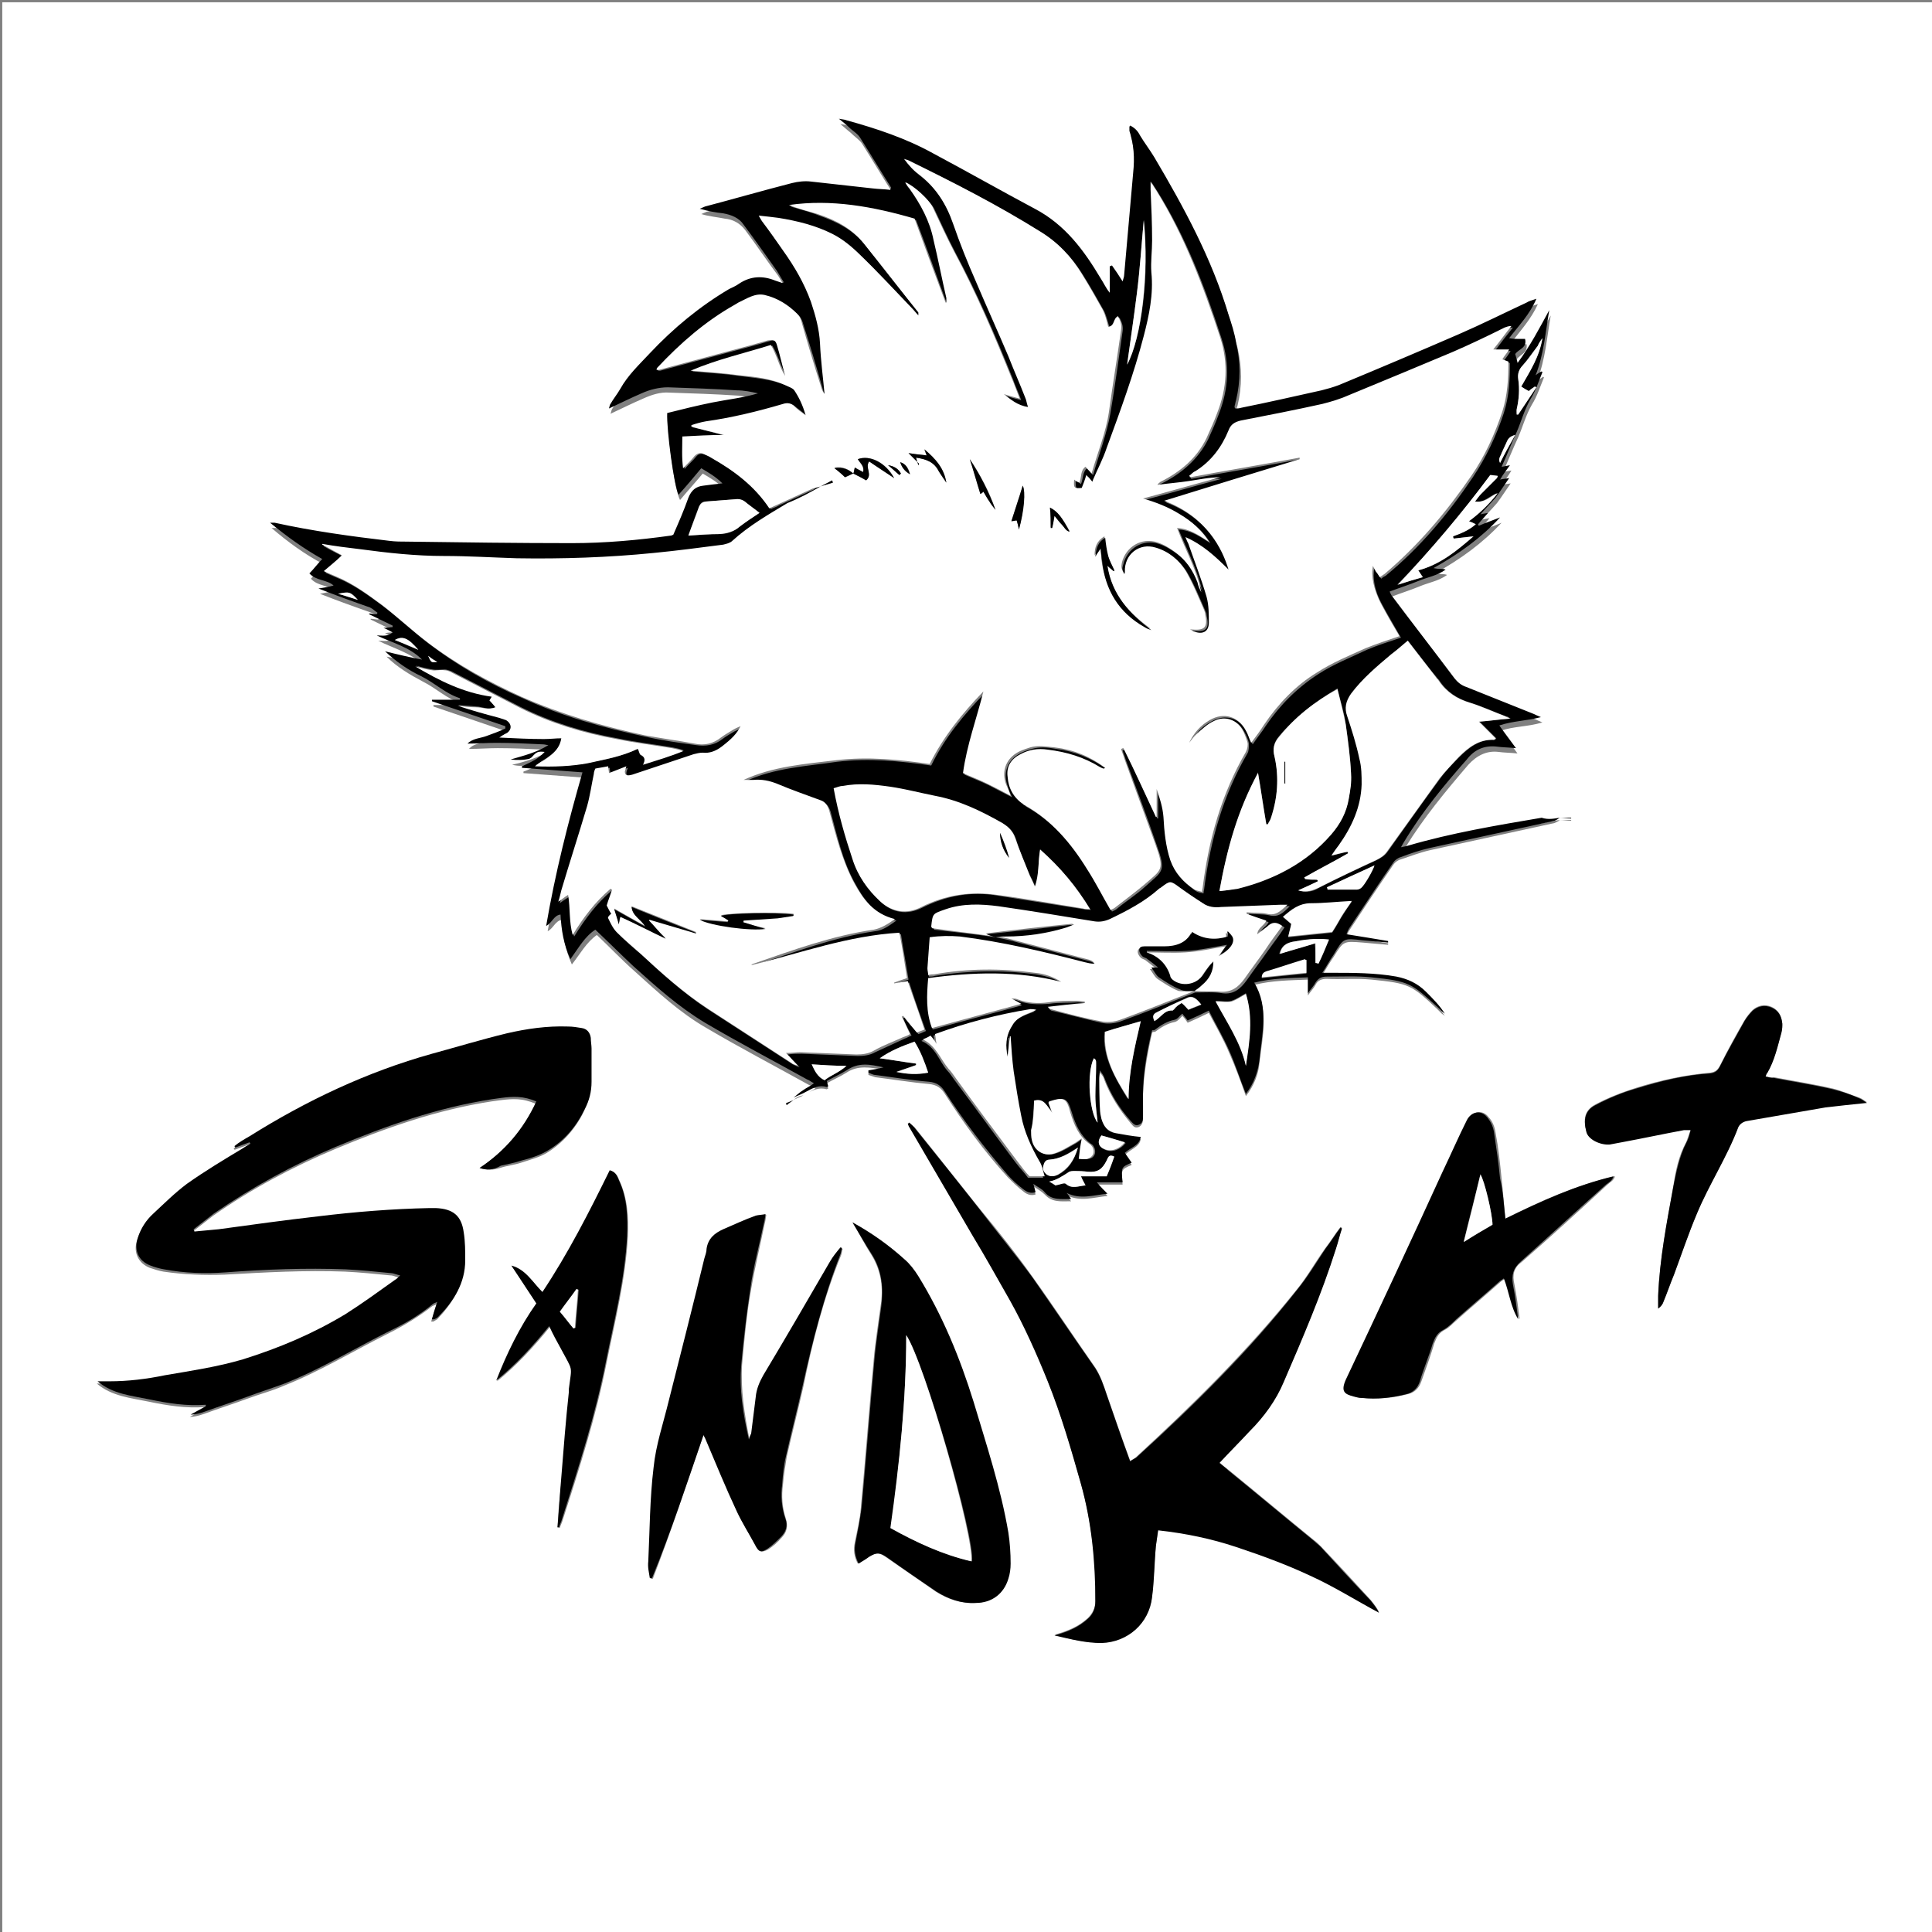 <?xml version="1.0" encoding="utf-8"?>
<!-- Generator: Adobe Illustrator 19.0.0, SVG Export Plug-In . SVG Version: 6.00 Build 0)  -->
<svg version="1.1" id="ToAdobe_xA0_Image_1_" xmlns="http://www.w3.org/2000/svg" xmlns:xlink="http://www.w3.org/1999/xlink"
     x="0px" y="0px" viewBox="0 0 255.4 255.4" style="enable-background:new 0 0 255.4 255.4;" xml:space="preserve">
  <rect x="0" y="0" width="255.4" height="255.4" fill="#808080" stroke="none"/>
  <style type="text/css">
    .st0{fill:#FFFFFF;}
  </style>
  <g>
    <path class="st0" d="M255.6,255.6c-85.1,0-170.2,0-255.3,0c0-85.1,0-170.2,0-255.3c85.1,0,170.2,0,255.3,0
      C255.6,85.4,255.6,170.5,255.6,255.6z M104.9,145.4c0.6-0.3,1.2-0.5,1.7-0.8c0.8-0.5,1.7-0.9,2.7-0.6c0,0,0.1-0.1,0.2-0.1
      c-0.1-0.2-0.1-0.4-0.2-0.7c0.9-0.5,1.8-0.9,2.6-1.4c1.5-1,3.1-0.7,4.9-0.4c-0.8,0.1-1.4,0.2-2,0.4c0,0.1,0,0.2,0,0.3
      c0.3,0.1,0.6,0.2,0.9,0.3c2.4,0.3,4.8,0.7,7.1,0.9c1,0.1,1.6,0.5,2.1,1.3c2.5,3.9,5.2,7.6,8.3,11c0.7,0.7,1.4,1.4,2.2,2
      c0.4,0.3,0.9,0.5,1.5,0.3c-0.1-0.3-0.2-0.6-0.3-1.1c0.7,0.5,1.1,0.7,1.5,1.1c1,1.1,2.2,0.9,3.5,0.9c-0.3-0.3-0.4-0.5-0.6-0.8
      c1.8,0.9,3.5,0.3,5.4,0.1c-0.5-0.6-0.8-0.9-1.4-1.5c1.3,0,2.3,0,3.4,0c-0.2-2-0.2-2,1.2-2.6c-0.3-0.5-0.6-0.9-0.9-1.3
      c0.7-0.8,1.9-1,2.1-2.1c-1.1-0.2-2.2-0.4-3.3-0.5c-1.1-0.2-1.7-0.9-1.9-1.9c-0.1-0.4-0.2-0.9-0.2-1.3c0-1.4-0.1-2.8-0.1-4.2
      c0-0.3,0.1-0.6,0.1-0.9c0.3,0.3,0.5,0.6,0.6,1c0.8,2.1,2,3.9,3.4,5.6c0.3,0.3,0.5,0.8,1.1,0.6c0.5-0.2,0.6-0.7,0.6-1.2
      c0-0.5,0-1,0-1.6c-0.1-3.3,0.5-6.5,1.2-9.7c0.1-0.1,0.3-0.1,0.4-0.1c0.8-0.6,1.6-1.1,2.6-1.3c0.4-0.1,0.7-0.5,1-0.8
      c0.3,0.3,0.5,0.6,0.7,0.9c0.9-0.4,1.8-0.8,2.8-1.3c0.9,1.7,1.9,3.4,2.7,5.3c0.8,1.8,1.5,3.7,2.2,5.7c1.1-1.4,1.7-3,1.8-4.5
      c0.4-3.4,1.3-6.8-0.7-10.2c2.4-0.6,4.7-0.6,7.1-0.7c0,0.7,0,1.3,0,2.1c0.4-0.6,0.8-1,1-1.4c0.3-0.6,0.8-0.8,1.5-0.8
      c2,0.1,3.9-0.1,5.9,0.1c5,0.5,5.3,0.7,8.7,3.9c0.2,0.2,0.4,0.4,0.6,0.6c0.1,0.1,0.3,0.2,0.4,0.3c-0.8-1.1-1.6-2-2.5-2.9
      c-1.1-1.1-2.4-1.7-3.9-2c-2.8-0.5-5.6-0.6-8.5-0.5c-0.4,0-0.7,0-1.3,0c0.6-1,1-1.7,1.5-2.4c1.3-2.1,1.3-2.1,3.8-1.9
      c1.1,0.1,2.3,0.2,3.4,0.3c0-0.1,0-0.1,0-0.2c-1.8-0.3-3.6-0.6-5.5-0.9c0.1-0.3,0.2-0.5,0.3-0.7c1.9-2.9,3.9-5.9,5.9-8.8
      c0.2-0.3,0.6-0.6,1-0.7c1.2-0.4,2.5-0.9,3.8-1.2c5.5-1.2,11-2.4,16.5-3.6c0.2-0.1,0.5-0.2,0.7-0.4c0.5,0,1,0.1,1.5,0.1
      c0,0,0-0.1,0-0.1c-0.5,0-1,0-1.5,0c-0.7,0.1-1.5,0.2-2.2,0.4c-6,0.9-11.9,2-17.7,3.7c-0.2,0.1-0.5,0.1-0.9,0.2
      c0.2-0.3,0.3-0.5,0.4-0.7c2.4-3.9,5.3-7.4,8.3-10.9c1.1-1.2,2.4-1.9,4-1.7c0.7,0.1,1.5,0.1,2.5,0.2c-0.8-1.1-1.5-2.1-2.2-3
      c1.7-0.6,3.5-0.5,5.5-1.1c-0.5-0.2-0.7-0.3-0.9-0.4c-3-1.2-6-2.4-9-3.6c-0.6-0.2-1.1-0.6-1.5-1.1c-2.7-3.6-5.5-7.2-8.2-10.8
      c-0.2-0.2-0.2-0.5-0.4-0.7c1.3-0.5,2.6-0.9,3.8-1.4c1.2-0.5,2.5-0.7,3.6-1.5c-0.3-0.1-0.5-0.1-0.7-0.1c-0.2,0-0.4-0.1-0.9-0.1
      c3.4-1.9,6.3-4,8.8-6.7c-0.9,0.4-1.8,0.7-2.8,1.1c0-0.1,0-0.1-0.1-0.2c0.4-0.4,0.8-0.9,1.3-1.5c-0.5,0.1-0.7,0.1-1,0.2
      c0.7-0.8,1.4-1.5,2-2.2c0.6-0.8,1.1-1.6,1.8-2.6c-0.5,0.1-0.8,0.1-1.2,0.2c0.5-0.7,0.9-1.2,1.3-1.9c-0.5,0.1-0.8,0.1-1.1,0.2
      c0.7-1.6,1.3-3.1,2-4.6c0.6-1.4,1-2.9,1.8-4.3c0.7-1.1,1.1-2.4,1.6-3.6c0,0-0.1-0.1-0.1-0.1c-0.3,0.2-0.5,0.4-0.8,0.5
      c1.1-2.8,1.3-5.8,1.8-8.6c-1.3,2.3-2.5,4.7-4.2,7c-0.1-0.5-0.2-0.9-0.3-1.2c0.5-0.7,1.5-0.8,1.3-2c-0.3,0-0.7,0-1,0
      c-0.3,0-0.6-0.1-1.1-0.1c1.3-1.7,2.7-3.2,3.6-5.2c-0.6,0.2-1,0.3-1.3,0.5c-3,1.4-6,2.9-9,4.2c-5.2,2.3-10.5,4.5-15.8,6.7
      c-0.7,0.3-1.5,0.6-2.3,0.7c-3.5,0.8-7,1.5-10.6,2.3c-0.3,0.1-0.5,0-0.8,0.1c0-0.2-0.1-0.2-0.1-0.3c0-0.3,0.1-0.5,0.2-0.8
      c0.6-2.5,0.6-5.1,0-7.6c-0.3-1.2-0.7-2.5-1-3.7c-2.2-7.4-5.9-14.2-9.8-20.8c-0.6-1-1.3-2-1.9-2.9c-0.4-0.5-0.8-1-1.3-1.3
      c-0.1,0.1-0.1,0.1-0.1,0.2c0,0.2,0,0.3,0,0.5c0.5,1.8,0.6,3.6,0.5,5.5c-0.4,4.5-0.8,9.1-1.2,13.6c0,0.2-0.1,0.4-0.2,0.8
      c-0.5-0.8-1-1.4-1.4-2.1c-0.1,0-0.2,0.1-0.3,0.1c0,1.2,0,2.3,0,3.5c-0.5-0.6-0.8-1.3-1.2-1.9c-2.2-3.7-4.7-7.1-8.7-9.2
      c-4.5-2.4-8.9-4.9-13.4-7.3c-3.7-1.9-7.5-3.3-11.5-4.4c-0.2-0.1-0.5-0.1-1-0.2c0.6,0.5,0.9,0.8,1.3,1.1c0.5,0.5,1.1,0.9,1.5,1.4
      c1.4,2.2,2.7,4.4,4.1,6.6c0,0,0,0.1-0.1,0.3c-0.8-0.1-1.6-0.1-2.4-0.2c-2.7-0.3-5.4-0.7-8.1-0.9c-0.8-0.1-1.7,0-2.5,0.2
      c-3.8,1-7.6,2.1-11.5,3.1c-0.2,0.1-0.5,0.2-0.7,0.3c1,0.3,2.1,0.4,3.1,0.6c1.1,0.1,2,0.6,2.7,1.5c1.5,2,2.9,4.1,4.4,6.1
      c0.3,0.5,0.6,1,0.9,1.5c-0.1,0.1-0.2,0.1-0.2,0.1c-0.3-0.1-0.6-0.2-0.9-0.3c-1.7-0.7-3.3-0.6-4.8,0.4c-0.4,0.3-0.8,0.4-1.3,0.7
      c-3.9,2.3-7.4,5.2-10.5,8.5c-1.4,1.5-2.8,2.9-3.9,4.7c-0.4,0.7-0.9,1.3-1.3,2c-0.1,0.2-0.1,0.4-0.2,0.6c1.5-0.7,2.9-1.4,4.3-2
      c1.1-0.5,2.3-0.9,3.5-0.8c3,0.1,6.1,0.2,9.1,0.4c0.9,0.1,1.8,0.3,2.8,0.4c-2,0.5-4,0.8-6,1.2c-2,0.4-4,0.9-6,1.4
      c-0.2,2.3,0.8,9.6,1.5,10.8c1-1.2,2-2.3,3-3.5c1,0.6,1.9,1.1,2.8,2c-1,0.1-1.7,0.3-2.5,0.3c-1,0.1-1.6,0.7-2,1.6
      c-0.6,1.6-1.3,3.2-2,4.9c-0.1,0-0.2,0.1-0.3,0.1c-4.4,0.6-8.7,1-13.1,1c-7.3,0-14.6-0.1-21.8-0.2c-0.8,0-1.5,0-2.3-0.1
      c-5.1-0.6-10.2-1.2-15.2-2.4c-0.2,0-0.4,0-0.6,0c2.1,1.8,4.4,3.5,6.9,4.8c-0.6,0.7-1.1,1.3-1.7,1.9c0.9,1,2.2,0.8,3.2,1.6
      c-0.7,0.1-1.4,0.3-2,0.4c2.3,0.9,4.5,1.7,6.8,2.5c0.4,0.1,0.7,0.4,1,0.7c0,0.1-0.1,0.1-0.1,0.2c-0.3,0-0.7-0.1-1-0.1
      c0,0,0,0.1,0,0.1c1,0.5,2.1,1,3.1,1.5c0,0.1,0,0.1,0,0.2c-0.3,0-0.7,0-1.2,0.1c0.5,0.2,0.8,0.4,1.2,0.6c-0.7,0.6-1.4,0.4-2.1,0.4
      c2,1,4.3,1.6,6,3.2c-1.6-0.4-3.3-0.8-4.9-1.1c1.4,1.4,3.1,2.4,4.8,3.3c1.8,0.9,3.2,2.3,5.1,2.9c0,0,0,0.1,0,0.2c-1.2,0-2.5,0-3.7,0
      c0,0.1,0,0.1,0,0.2c3.2,1.1,6.5,2.2,9.7,3.3c0,0.1,0,0.2,0,0.3c-0.8,0.3-1.7,0.7-2.5,1c-0.8,0.3-1.8,0.2-2.5,1
      c1.3,0,2.6-0.1,3.8-0.1c2.1,0,4.2,0.1,6.2,0.2c0.3,0,0.5,0.1,0.7,0.1c-1.6,1-3.3,1.5-5,1.9c0.9,0.2,1.7,0.2,2.5-0.1
      c0.1,0,0.2-0.1,0.3-0.2c0.6-0.7,0.8-0.7,1.7-0.7c-0.8,1-1.9,1.5-3,1.9c0,0.1,0,0.2,0,0.2c2.7,0.2,5.3,0.4,8,0.6
      c-1.9,6.7-3.6,13.4-4.8,20.3c0.8-0.4,1-1.4,1.9-1.5c0.1,2,0.4,3.9,1.3,5.9c1.1-1.4,1.9-2.9,3.3-3.9c1.7,1.6,3.3,3.3,5,4.8
      c3,2.7,6,5.5,9.5,7.5c4.4,2.6,9,5,13.5,7.5c0.3,0.1,0.5,0.3,0.9,0.5c-0.6,0.3-1,0.6-1.4,0.9C105.7,144.8,105.3,145.1,104.9,145.4
      c-0.3,0.2-0.7,0.3-1,0.4c0,0.1,0.1,0.1,0.1,0.2C104.3,145.9,104.6,145.7,104.9,145.4z M63.4,154.4c0.9,0.3,1.8,0.3,2.7,0
      c0.9-0.3,1.9-0.4,2.8-0.7c1.2-0.4,2.4-0.7,3.4-1.3c2.1-1.3,3.8-3.2,4.9-5.5c0.5-1.1,0.9-2.3,0.9-3.6c0-1.5,0-3,0-4.4
      c0-0.5,0-1-0.1-1.4c-0.1-0.7-0.4-1.2-1.2-1.3c-0.6-0.1-1.2-0.2-1.8-0.2c-2.7-0.1-5.4,0.3-8.1,0.9c-3.3,0.8-6.6,1.8-9.9,2.7
      c-8.6,2.4-16.5,6.2-24.1,10.9c-0.7,0.4-1.3,0.9-2,1.3c0,0.1,0.1,0.1,0.1,0.2c0.6-0.2,1.3-0.5,1.9-0.7c0,0.1,0.1,0.1,0.1,0.2
      c-0.3,0.2-0.7,0.4-1,0.6c-2.5,1.6-5,3.1-7.4,4.7c-1.6,1.1-3,2.5-4.4,3.9c-1,0.9-1.7,2-2.1,3.3c-0.5,1.6,0.2,3,1.7,3.6
      c0.6,0.2,1.2,0.4,1.8,0.5c2.7,0.4,5.4,0.5,8.1,0.4c5.3-0.3,10.6-0.6,15.9-0.4c2,0.1,4,0.3,6,0.5c0.4,0,0.7,0.2,1.2,0.3
      c-0.4,0.3-0.5,0.5-0.7,0.6c-2.2,1.5-4.3,3.1-6.5,4.5c-4.3,2.6-8.8,4.5-13.6,6c-3.4,1-6.9,1.5-10.3,2.1c-2.4,0.4-4.8,0.8-7.3,0.8
      c-0.5,0-1.1,0-1.6,0c2,1.7,4.5,1.9,6.9,2.4c2.4,0.5,4.9,0.9,7.4,0.7c0,0.1,0,0.2,0,0.2c-0.7,0.4-1.3,0.7-2,1.1
      c0.7,0,1.3-0.2,1.9-0.4c1.9-0.7,3.8-1.3,5.7-2c1.6-0.6,3.2-1,4.8-1.7c4.8-1.9,9.2-4.6,13.8-6.9c2-1,4-2.2,5.8-3.6
      c0.1-0.1,0.3-0.1,0.6-0.3c-0.3,0.9-0.5,1.6-0.7,2.3c0.1,0,0.2,0,0.3,0c0.2-0.1,0.3-0.2,0.5-0.3c2-2.1,3.5-4.5,3.6-7.5
      c0-1.2,0-2.5-0.2-3.7c-0.3-2.3-1.4-3.2-3.7-3.2c-0.3,0-0.6,0-0.8,0c-5,0.1-9.9,0.5-14.8,1.1c-4.4,0.5-8.7,1.2-13.1,1.7
      c-1.1,0.1-2.2,0.2-3.2,0.3c0-0.1-0.1-0.2-0.1-0.3c0.9-0.7,1.8-1.4,2.7-2.1c5-3.5,10.4-6.4,16.1-8.8c6.7-2.8,13.5-5.2,20.7-6.3
      c1.5-0.2,3.1-0.5,4.6-0.1c0.4,0.1,0.7,0.2,1.2,0.4C69.2,149.3,66.8,152.2,63.4,154.4z M120.2,148.4c-0.1,0-0.1,0.1-0.2,0.1
      c0.1,0.1,0.1,0.3,0.2,0.4c2.8,4.8,5.6,9.6,8.4,14.4c1.7,2.8,3.3,5.7,4.9,8.5c2,3.4,3.6,7,5,10.7c1.8,4.4,3.1,9,4.4,13.6
      c1.4,5.1,2,10.3,1.9,15.5c0,1-0.4,1.7-1,2.3c-1.2,1.1-2.6,1.7-4.4,2.2c2.2,0.6,4.1,1.1,6.2,1c3.5-0.1,6.4-2.5,6.7-6.1
      c0.2-2.2,0.3-4.5,0.5-6.7c0.1-0.7,0.2-1.4,0.3-2.1c3.6,0.4,7,1.1,10.3,2.2c3.3,1.1,6.6,2.3,9.8,3.8c3.1,1.4,6.1,3.2,9.1,4.9
      c-0.3-0.6-0.7-1.1-1.1-1.6c-2.2-2.4-4.4-4.8-6.6-7.1c-0.3-0.3-0.6-0.6-0.9-0.8c-3.8-3.1-7.5-6.2-11.3-9.3c-0.4-0.3-0.8-0.6-1.2-1
      c1.4-1.5,2.7-2.8,4-4.2c1.8-1.9,3.4-4.1,4.5-6.5c2.5-5.8,5-11.6,6.9-17.6c0.3-0.9,0.5-1.8,0.8-2.7c-0.1,0-0.1-0.1-0.2-0.1
      c-0.7,0.9-1.3,1.9-2,2.8c-1.3,1.8-2.4,3.8-3.8,5.5c-6.4,8-13.7,15.2-21.2,22.1c-0.2,0.2-0.4,0.3-0.8,0.5c-1.1-3-2.1-5.9-3.1-8.8
      c-0.4-1.2-0.8-2.4-1.5-3.5c-2.8-4-5.5-8.1-8.3-12c-2.2-3.1-4.5-6-6.9-8.9c-2.9-3.6-5.8-7.3-8.7-10.9
      C120.7,148.9,120.4,148.7,120.2,148.4z M93,189.7c0.1,0.2,0.2,0.4,0.3,0.5c1.4,3.2,2.8,6.5,4.2,9.7c0.7,1.5,1.6,3,2.4,4.4
      c0.5,0.9,0.8,1,1.7,0.5c0.6-0.4,1.2-0.9,1.7-1.5c0.7-0.7,0.9-1.5,0.6-2.5c-0.5-1.5-0.6-3-0.4-4.5c0.1-1.2,0.3-2.5,0.5-3.7
      c0.7-3.1,1.5-6.2,2.2-9.3c1.2-5.9,2.7-11.8,5-17.4c0.1-0.3,0.1-0.6,0.2-0.8c-0.1,0-0.2-0.1-0.2-0.1c-0.5,0.6-1,1.2-1.4,1.9
      c-2.9,5-5.9,10-8.8,15c-0.5,0.9-0.9,1.8-1,2.9c-0.2,1.6-0.4,3.2-0.6,4.8c0,0.2-0.1,0.4-0.3,0.8c-0.7-3.5-1.2-6.7-1-10
      c0.3-3.3,0.6-6.7,1.2-10c0.5-2.9,1.2-5.8,1.8-8.7c0.1-0.3,0.1-0.6,0.2-1.1c-0.5,0.1-1,0.1-1.3,0.2c-1.4,0.6-2.9,1.2-4.3,1.8
      c-1.2,0.5-2,1.2-2.2,2.6c-0.1,0.4-0.2,0.8-0.3,1.3c-1.6,6.3-3.2,12.6-4.7,18.8c-0.7,2.9-1.7,5.8-2,8.8c-0.5,4.1-0.5,8.3-0.7,12.4
      c0,0.7,0.2,1.4,0.2,2.2c0.1,0,0.2,0,0.3,0C88.7,202.5,90.8,196.1,93,189.7z M112.7,161.6c0.9,1.5,1.6,2.9,2.5,4.3
      c1.3,2.1,1.6,4.4,1.2,6.8c-0.3,2.3-0.7,4.7-0.9,7c-0.6,6.5-1.1,13.1-1.7,19.6c-0.1,1.5-0.5,3.1-0.8,4.6c-0.2,1-0.1,1.9,0.4,2.8
      c0.5-0.3,0.9-0.6,1.4-0.9c1-0.6,1.4-0.6,2.4,0.1c2.2,1.5,4.3,3,6.5,4.5c1.6,1,3.3,1.6,5.2,1.5c2.1-0.1,3.7-1.2,4.3-3.2
      c0.2-0.6,0.3-1.3,0.3-2c0-1.4-0.1-2.7-0.3-4.1c-1-5.9-2.9-11.5-4.6-17.3c-1.8-5.9-4.1-11.4-7.3-16.6c-0.5-0.8-1.1-1.6-1.8-2.2
      C117.5,164.6,115.3,163,112.7,161.6z M199,161.1c-0.2-1.9-0.3-3.6-0.5-5.3c-0.2-2-0.4-4-0.8-6.1c-0.1-0.7-0.4-1.5-0.9-2
      c-0.8-1.1-2.2-0.8-2.7,0.4c-1.1,2.3-2.1,4.6-3.2,6.8c-4.3,9.2-8.5,18.3-12.8,27.5c-0.7,1.5-0.1,1.8,1,2.2c0.3,0.1,0.7,0.2,1.1,0.2
      c2,0.2,4,0,5.9-0.5c0.9-0.2,1.5-0.8,1.8-1.7c0.6-1.7,1.2-3.3,1.7-5c0.3-0.8,0.6-1.4,1.4-1.8c0.6-0.3,1.1-0.9,1.7-1.4
      c1.8-1.6,3.7-3.2,5.5-4.8c0.2-0.2,0.5-0.4,0.8-0.6c0.7,1.8,0.9,3.8,1.9,5.4c-0.2-1.5-0.4-3.1-0.7-4.6c-0.3-1.3-0.1-2.2,1-3
      c3.8-3.3,7.6-6.8,11.3-10.2c0.3-0.3,0.8-0.5,1-1.1C208.2,156.7,203.6,158.8,199,161.1z M233.4,142.3c0.1-0.2,0.1-0.4,0.2-0.5
      c1-1.7,1.4-3.6,1.9-5.4c0.1-0.4,0.2-0.8,0.1-1.2c-0.1-0.9-0.5-1.7-1.4-2.1c-0.9-0.4-1.8-0.2-2.5,0.4c-0.4,0.4-0.8,0.9-1.1,1.4
      c-1.1,1.9-2.2,3.9-3.2,5.9c-0.3,0.6-0.6,0.9-1.3,1c-3.4,0.3-6.6,1-9.8,2c-1.9,0.6-3.7,1.3-5.4,2.2c-1.5,0.8-1.6,2-1.2,3.5
      c0.3,1,1.9,1.9,3.1,1.7c0.6-0.1,1.1-0.2,1.6-0.3c2.7-0.5,5.5-1.1,8.2-1.6c0.2,0,0.5,0,0.9,0c-0.2,0.6-0.4,1.2-0.6,1.7
      c-1,1.8-1.4,3.8-1.7,5.8c-0.8,4.8-1.8,9.5-2,14.4c0,0.6,0,1.1,0,1.7c0.4-0.3,0.6-0.5,0.7-0.9c0.5-1.2,0.9-2.4,1.4-3.6
      c1-2.7,1.9-5.3,3-8c1.7-3.9,4-7.6,5.5-11.5c0.2-0.5,0.5-0.8,1.1-0.8c3.5-0.6,6.9-1.2,10.4-1.8c1.7-0.3,3.5-0.4,5.5-0.6
      c-0.5-0.3-0.7-0.5-1-0.6c-1.2-0.4-2.3-0.9-3.5-1.2c-2.6-0.6-5.2-1-7.8-1.5C234.1,142.5,233.8,142.4,233.4,142.3z M73.7,201.9
      c0.1,0,0.2,0,0.3,0.1c0.1-0.4,0.3-0.7,0.4-1.1c2.2-6.8,4.4-13.7,5.8-20.8c1.1-5.5,2.5-11,2.8-16.6c0.1-2.5,0-5-1.1-7.4
      c-0.2-0.5-0.4-1.1-1.2-1.3c-2.7,5.5-5.5,11-8.9,16.1c-1.4-1.3-2.2-2.9-4.1-3.5c1.1,1.6,2.1,3.2,3.3,5c-2.2,3.1-3.9,6.6-5.3,10.2
      c2.6-2.1,4.9-4.6,7-7.2c0.6,1.1,1,2,1.5,2.9c1.7,3.2,1.5,2.2,1.1,5.4c0,0.1,0,0.2,0,0.4c-0.3,3.8-0.7,7.6-1,11.3
      C74,197.5,73.8,199.7,73.7,201.9z"/>
    <path d="M206.2,108.1c-0.2,0.1-0.4,0.3-0.7,0.4c-5.5,1.2-11,2.4-16.5,3.6c-1.3,0.3-2.5,0.7-3.8,1.2c-0.4,0.1-0.8,0.4-1,0.7
      c-2,2.9-3.9,5.8-5.9,8.8c-0.1,0.2-0.2,0.4-0.3,0.7c1.9,0.3,3.7,0.6,5.5,0.9c0,0.1,0,0.1,0,0.2c-1.1-0.1-2.3-0.2-3.4-0.3
      c-2.5-0.3-2.5-0.3-3.8,1.9c-0.5,0.7-0.9,1.5-1.5,2.4c0.5,0,0.9,0,1.3,0c2.8,0,5.7,0,8.5,0.5c1.5,0.3,2.8,0.9,3.9,2
      c0.9,0.9,1.8,1.8,2.5,2.9c-0.1-0.1-0.3-0.2-0.4-0.3c-0.2-0.2-0.4-0.4-0.6-0.6c-3.4-3.1-3.7-3.4-8.7-3.9c-1.9-0.2-3.9-0.1-5.9-0.1
      c-0.7,0-1.1,0.2-1.5,0.8c-0.2,0.4-0.6,0.8-1,1.4c0-0.8,0-1.4,0-2.1c-2.4,0.1-4.7,0.1-7.1,0.7c2,3.3,1,6.8,0.7,10.2
      c-0.2,1.5-0.7,3.1-1.8,4.5c-0.8-2-1.4-3.9-2.2-5.7c-0.8-1.8-1.8-3.5-2.7-5.3c-1,0.5-1.9,0.9-2.8,1.3c-0.2-0.3-0.5-0.6-0.7-0.9
      c-0.4,0.3-0.6,0.7-1,0.8c-1,0.2-1.8,0.7-2.6,1.3c-0.1,0.1-0.2,0.1-0.4,0.1c-0.8,3.2-1.3,6.4-1.2,9.7c0,0.5,0,1,0,1.6
      c0,0.5,0,1-0.6,1.2c-0.5,0.2-0.8-0.3-1.1-0.6c-1.5-1.7-2.6-3.5-3.4-5.6c-0.1-0.3-0.3-0.6-0.6-1c0,0.3-0.1,0.6-0.1,0.9
      c0,1.4,0,2.8,0.1,4.2c0,0.4,0.1,0.9,0.2,1.3c0.3,1,0.8,1.7,1.9,1.9c1.1,0.2,2.2,0.4,3.3,0.5c-0.2,1.2-1.4,1.4-2.1,2.1
      c0.3,0.4,0.6,0.9,0.9,1.3c-1.4,0.6-1.4,0.6-1.2,2.6c-1,0-2,0-3.4,0c0.5,0.6,0.9,1,1.4,1.5c-1.9,0.2-3.6,0.8-5.4-0.1
      c0.2,0.2,0.3,0.4,0.6,0.8c-1.3,0-2.6,0.2-3.5-0.9c-0.3-0.4-0.8-0.6-1.5-1.1c0.2,0.6,0.2,0.8,0.3,1.1c-0.6,0.2-1.1,0-1.5-0.3
      c-0.8-0.6-1.6-1.3-2.2-2c-3-3.5-5.8-7.1-8.3-11c-0.5-0.8-1.1-1.2-2.1-1.3c-2.4-0.2-4.8-0.6-7.1-0.9c-0.3,0-0.6-0.2-0.9-0.3
      c0-0.1,0-0.2,0-0.3c0.6-0.1,1.2-0.2,2-0.4c-1.8-0.4-3.3-0.7-4.9,0.4c-0.8,0.5-1.7,0.9-2.6,1.4c0.1,0.3,0.1,0.5,0.2,0.7
      c-0.1,0-0.1,0.1-0.2,0.1c-1-0.3-1.8,0.1-2.7,0.6c-0.5,0.3-1.1,0.5-1.7,0.8c0,0,0,0,0,0c0.4-0.3,0.8-0.7,1.3-1
      c0.4-0.3,0.9-0.5,1.4-0.9c-0.4-0.2-0.6-0.4-0.9-0.5c-4.5-2.5-9.1-4.9-13.5-7.5c-3.5-2.1-6.5-4.8-9.5-7.5c-1.7-1.6-3.3-3.2-5-4.8
      c-1.4,0.9-2.2,2.4-3.3,3.9c-0.9-2-1.2-3.9-1.3-5.9c-0.9,0.1-1.1,1.1-1.9,1.5c1.2-7,2.9-13.7,4.8-20.3c-2.7-0.2-5.4-0.4-8-0.6
      c0-0.1,0-0.2,0-0.2c1.1-0.5,2.2-1,3-1.9c-0.9-0.1-1.1,0-1.7,0.7c-0.1,0.1-0.2,0.1-0.3,0.2c-0.8,0.2-1.7,0.2-2.5,0.1
      c1.7-0.5,3.4-0.9,5-1.9c-0.2,0-0.5-0.1-0.7-0.1c-2.1-0.1-4.2-0.2-6.2-0.2c-1.2,0-2.5,0.1-3.8,0.1c0.7-0.7,1.7-0.7,2.5-1
      c0.8-0.3,1.7-0.6,2.5-1c0-0.1,0-0.2,0-0.3c-3.2-1.1-6.5-2.2-9.7-3.3c0-0.1,0-0.1,0-0.2c1.2,0,2.5,0,3.7,0c0,0,0-0.2,0-0.2
      c-1.9-0.6-3.3-2-5.1-2.9c-1.7-0.8-3.3-1.9-4.8-3.3c1.6,0.4,3.3,0.8,4.9,1.1c-1.7-1.7-3.9-2.2-6-3.2c0.7,0,1.4,0.2,2.1-0.4
      c-0.4-0.2-0.7-0.4-1.2-0.6c0.5,0,0.9-0.1,1.2-0.1c0-0.1,0-0.1,0-0.2c-1-0.5-2.1-1-3.1-1.5c0,0,0-0.1,0-0.1c0.3,0,0.7,0.1,1,0.1
      c0-0.1,0.1-0.1,0.1-0.2c-0.3-0.2-0.6-0.5-1-0.7c-2.3-0.8-4.5-1.6-6.8-2.5c0.6-0.1,1.3-0.2,2-0.4c-0.9-0.8-2.3-0.6-3.2-1.6
      c0.6-0.6,1.1-1.3,1.7-1.9c-2.5-1.4-4.7-3-6.9-4.8c0.2,0,0.4,0,0.6,0c5,1.1,10.1,1.8,15.2,2.4c0.8,0.1,1.5,0.1,2.3,0.1
      c7.3,0.1,14.6,0.2,21.8,0.2c4.4,0,8.8-0.4,13.1-1c0.1,0,0.2-0.1,0.3-0.1c0.7-1.6,1.4-3.2,2-4.9c0.4-1,1-1.5,2-1.6
      c0.8-0.1,1.5-0.2,2.5-0.3c-0.9-0.9-1.8-1.4-2.8-2c-1,1.2-2,2.4-3,3.5c-0.6-1.2-1.6-8.6-1.5-10.8c2-0.5,4-1,6-1.4c2-0.4,4-0.6,6-1.2
      c-0.9-0.2-1.8-0.4-2.8-0.4c-3-0.2-6.1-0.3-9.1-0.4c-1.2,0-2.4,0.3-3.5,0.8c-1.4,0.6-2.8,1.3-4.3,2c0.1-0.3,0.1-0.5,0.2-0.6
      c0.4-0.7,0.9-1.3,1.3-2c1-1.8,2.5-3.2,3.9-4.7c3.1-3.3,6.6-6.2,10.5-8.5c0.4-0.2,0.9-0.4,1.3-0.7c1.5-1,3.1-1.1,4.8-0.4
      c0.3,0.1,0.6,0.2,0.9,0.3c0,0,0.1,0,0.2-0.1c-0.3-0.5-0.6-1-0.9-1.5c-1.5-2.1-2.9-4.1-4.4-6.1c-0.6-0.9-1.6-1.3-2.7-1.5
      c-1-0.1-2-0.3-3.1-0.6c0.2-0.1,0.5-0.2,0.7-0.3c3.8-1,7.6-2.1,11.5-3.1c0.8-0.2,1.7-0.3,2.5-0.2c2.7,0.3,5.4,0.6,8.1,0.9
      c0.8,0.1,1.6,0.1,2.4,0.2c0-0.2,0.1-0.2,0.1-0.3c-1.4-2.2-2.7-4.4-4.1-6.6c-0.4-0.6-1-0.9-1.5-1.4c-0.3-0.3-0.7-0.6-1.3-1.1
      c0.5,0.1,0.8,0.1,1,0.2c4,1.1,7.9,2.4,11.5,4.4c4.5,2.4,8.9,4.9,13.4,7.3c4,2.1,6.5,5.5,8.7,9.2c0.4,0.6,0.7,1.3,1.2,1.9
      c0-1.2,0-2.3,0-3.5c0.1,0,0.2-0.1,0.3-0.1c0.5,0.7,0.9,1.3,1.4,2.1c0.1-0.4,0.2-0.6,0.2-0.8c0.4-4.5,0.8-9.1,1.2-13.6
      c0.2-1.9,0.1-3.7-0.5-5.5c0-0.1,0-0.3,0-0.5c0,0,0-0.1,0.1-0.2c0.6,0.3,1,0.7,1.3,1.3c0.6,1,1.3,1.9,1.9,2.9
      c3.9,6.6,7.6,13.4,9.8,20.8c0.4,1.2,0.8,2.4,1,3.7c0.6,2.5,0.6,5.1,0,7.6c-0.1,0.3-0.1,0.5-0.2,0.8c0,0.1,0,0.2,0.1,0.3
      c0.2,0,0.5,0,0.8-0.1c3.5-0.7,7-1.5,10.6-2.3c0.8-0.2,1.5-0.4,2.3-0.7c5.3-2.2,10.5-4.4,15.8-6.7c3-1.3,6-2.8,9-4.2
      c0.3-0.2,0.7-0.3,1.3-0.5c-0.9,2.1-2.3,3.5-3.6,5.2c0.5,0.1,0.8,0.1,1.1,0.1c0.3,0,0.6,0,1,0c0.3,1.2-0.8,1.3-1.3,2
      c0.1,0.3,0.2,0.7,0.3,1.2c1.7-2.3,2.9-4.6,4.2-7c-0.5,2.9-0.7,5.8-1.8,8.6c0.3-0.2,0.5-0.4,0.8-0.5c0,0,0.1,0.1,0.1,0.1
      c-0.5,1.2-0.9,2.5-1.6,3.6c-0.8,1.4-1.2,2.9-1.8,4.3c-0.7,1.5-1.3,3.1-2,4.6c0.2,0,0.5-0.1,1.1-0.2c-0.5,0.7-0.9,1.2-1.3,1.9
      c0.4-0.1,0.7-0.1,1.2-0.2c-0.7,1-1.2,1.8-1.8,2.6c-0.6,0.7-1.3,1.4-2,2.2c0.3-0.1,0.6-0.1,1-0.2c-0.5,0.6-0.9,1-1.3,1.5
      c0,0.1,0,0.1,0.1,0.2c0.9-0.4,1.8-0.7,2.8-1.1c-2.5,2.7-5.4,4.8-8.8,6.7c0.5,0.1,0.7,0.1,0.9,0.1c0.2,0,0.5,0,0.7,0.1
      c-1.1,0.8-2.4,1-3.6,1.5c-1.2,0.5-2.5,0.9-3.8,1.4c0.1,0.2,0.2,0.5,0.4,0.7c2.7,3.6,5.5,7.2,8.2,10.8c0.4,0.5,0.9,0.9,1.5,1.1
      c3,1.2,6,2.4,9,3.6c0.2,0.1,0.4,0.2,0.9,0.4c-1.9,0.5-3.7,0.5-5.5,1.1c0.7,1,1.4,1.9,2.2,3c-1-0.1-1.8-0.1-2.5-0.2
      c-1.7-0.2-3,0.4-4,1.7c-3,3.4-5.9,6.9-8.3,10.9c-0.1,0.2-0.2,0.3-0.4,0.7c0.4-0.1,0.6-0.1,0.9-0.2c5.8-1.7,11.8-2.7,17.7-3.7
      C204.7,108.4,205.5,108.2,206.2,108.1L206.2,108.1z M131.6,123.9L131.6,123.9c1,0.2,2,0.4,3,0.7c3.1,0.8,6.1,1.6,9.2,2.4
      c0.4,0.1,0.8,0.2,1,0.6c-0.5,0-0.9-0.1-1.3-0.2c-5.5-1.4-10.9-2.6-16.5-3.4c-1.3-0.2-2.6-0.1-4,0.1c-0.1,1.4-0.2,2.7-0.3,4.1
      c0,0.3,0,0.5,0.1,0.9c0.3,0,0.5,0,0.8-0.1c4.4-0.7,8.8-0.8,13.3-0.2c1.2,0.2,2.5,0.5,3.5,1.2c-5.8-1.5-11.7-1.2-17.6-0.5
      c-0.1,2.3-0.2,4.5,0.5,6.6c3.9-1.1,7.8-2.1,11.8-3.2c-0.5-0.3-0.9-0.5-1.3-0.7c0.3-0.1,0.6,0,0.8,0.1c1.3,0.5,2.7,0.5,4.1,0.4
      c1.3-0.2,2.6-0.1,3.8-0.2c0.3,0,0.7,0.1,1,0.1c0,0.1,0,0.1,0,0.2c-1.6,0.2-3.1,0.3-4.9,0.5c0.3,0.2,0.3,0.3,0.4,0.3
      c2.2,0.5,4.4,1.1,6.6,1.6c0.8,0.2,1.8,0.1,2.6-0.2c3.3-1.2,6.5-2.5,9.8-3.8l0,0c1.2,0,2.4-0.1,3.6,0.1c1.5,0.2,2.4-0.6,3.2-1.7
      c0.9-1.3,1.9-2.6,2.8-3.9c0.7-1,1.5-2,2.2-3.1c-0.8-0.6-1.4-0.5-2,0.1c-0.4,0.3-0.8,0.6-1.3,1c0-0.9,0.9-1.1,1.2-1.8
      c-0.9-0.3-1.7-0.6-2.6-0.9c0-0.1,0-0.2,0-0.2c0.9,0.1,1.8,0,2.7,0.2c1.2,0.3,1.8-0.3,2.7-1.2c-0.5,0-0.7,0-0.9,0
      c-2.6,0.1-5.3,0.2-7.9,0.3c-0.9,0-1.7-0.1-2.4-0.5c-1-0.7-2.1-1.3-3.1-2.1c-1.2-0.9-1.2-1-2.4,0c-0.1,0.1-0.2,0.1-0.3,0.2
      c-2,1.7-4.2,2.9-6.5,4c-0.7,0.3-1.3,0.4-2,0.3c-4.2-0.7-8.4-1.4-12.7-2c-2.3-0.3-4.7-0.5-7,0.4c-1.7,0.6-1.7,0.5-1.9,2.3
      c0,0.1,0.1,0.1,0.1,0.2C126.1,123.2,128.9,123.5,131.6,123.9z M108.5,64.3L108.5,64.3c-1.4,0.8-2.8,1.6-4.2,2.4
      c-2.6,1.5-5.1,3-7.3,5c-0.3,0.3-0.8,0.4-1.2,0.5c-3.1,0.4-6.1,0.8-9.2,1.1c-6,0.6-12.1,0.8-18.1,0.7c-3.2-0.1-6.4-0.2-9.6-0.3
      c-3.7,0-7.4-0.5-11.1-0.9c-1.7-0.2-3.3-0.5-5-0.7c0,0,0,0.1,0,0.1c0.8,0.5,1.7,0.9,2.6,1.4c-0.8,0.7-1.6,1.4-2.4,2.1
      c0.7,0.3,1.1,0.5,1.6,0.7c2.2,0.9,4.1,2.3,6,3.7c2.1,1.6,4,3.4,6.1,5c3.8,2.9,8,5.3,12.4,7.2c5.2,2.4,10.7,3.9,16.3,5.1
      c2.2,0.5,4.4,0.8,6.6,1.1c1.3,0.2,2.5,0,3.5-0.8c0.4-0.3,0.9-0.6,1.4-0.9c0.3-0.2,0.7-0.3,1.2-0.6c-0.5,1-1.2,1.7-2.5,2.7
      c-0.7,0.6-1.5,0.8-2.5,0.8c-0.4,0-0.8,0-1.2,0.2c-2.7,0.9-5.4,1.8-8.1,2.7c-0.7,0.2-1,0.1-1-0.4c0-0.2,0.1-0.4,0.2-0.7
      c-0.9,0.4-1.6,0.6-2.3,0.9c0-0.3-0.1-0.6-0.1-0.9c-0.6,0.1-1.2,0.2-1.7,0.3c-0.1,0.3-0.1,0.5-0.2,0.7c-0.3,1.4-0.5,2.9-0.9,4.3
      c-1.1,3.7-2.3,7.4-3.4,11.1c-0.1,0.4-0.2,0.9-0.4,1.5c0.5-0.4,0.9-0.6,1.3-0.9c0.3,1.8,0,3.5,0.6,5.3c1.5-2.4,3-4.4,5-6.1
      c0.1,0,0.1,0.1,0.2,0.1c-0.2,0.7-0.5,1.4-0.7,2.1c0.2,0.4,0.4,0.7,0.6,1.1c-0.3,0.2-0.5,0.4-0.4,0.6c0.3,0.6,0.6,1.3,1.1,1.8
      c1,1,2,1.9,3.1,2.8c2.8,2.6,5.7,5.2,8.9,7.3c3.7,2.4,7.4,4.8,11.1,7.2c0.2,0.1,0.4,0.2,0.9,0.4c-0.6-0.7-1.1-1.1-1.6-1.7
      c0.8-0.1,1.3-0.1,1.9-0.1c2.5,0.1,5,0.2,7.4,0.3c0.8,0,1.6-0.1,2.3-0.5c1.3-0.6,2.6-1.2,3.9-1.8c0.3-0.1,0.6-0.3,0.9-0.4
      c-0.4-0.8-0.8-1.5-1.1-2.3c0.1,0,0.1-0.1,0.2-0.1c0.6,0.7,1.2,1.4,1.8,2.2c0.4-0.1,0.7-0.3,1-0.4c-0.8-2.2-1.5-4.2-2.2-6.4
      c-0.6,0.1-1.2,0.2-1.8,0.3c0,0,0-0.1,0-0.1c0.6-0.2,1.1-0.4,1.7-0.6c-0.3-2-0.7-4-1-6c-6.8,0.4-13.1,2.7-19.6,4.3
      c0.1-0.1,0.2-0.2,0.3-0.2c5.2-1.7,10.4-3.7,15.9-4.5c1-0.1,1.8-0.7,2.8-1.4c-2.8-0.7-4.2-2.6-5.4-4.8c-1.7-3-2.4-6.3-3.3-9.6
      c-0.2-0.6-0.5-1.1-1.1-1.3c-1.9-0.7-3.9-1.5-5.8-2.2c-1-0.4-2-0.6-3.1-0.5c-0.4,0-0.9,0-1.3,0c3.9-1.8,8.1-2,12.2-2.6
      c4.2-0.5,8.3-0.1,12.4,0.5c1.8-3.7,4.3-6.7,7.1-9.6c-0.9,3.6-2.2,7.1-2.7,10.8c1.1,0.5,2.2,0.9,3.2,1.4c1,0.5,1.9,1,3.1,1.6
      c-0.3-0.6-0.5-1.1-0.6-1.5c-0.6-1.6-0.1-3.2,1.3-4.1c0.6-0.4,1.2-0.6,1.9-0.8c1.1-0.3,2.1-0.2,3.2,0c2.4,0.3,4.7,1.2,6.7,2.7
      c-0.1,0.1-0.1,0.1-0.2,0.1c-0.2-0.1-0.4-0.1-0.5-0.2c-2.1-1.3-4.4-2-6.9-2.3c-1.3-0.1-2.5,0-3.6,0.6c-1.2,0.6-1.9,1.7-1.7,3
      c0.2,1.5,0.8,2.8,2.1,3.6c0,0,0.1,0,0.1,0.1c3.6,2,6.2,5,8.3,8.5c1.1,1.8,2.1,3.6,3.1,5.4c0.2-0.1,0.5-0.2,0.7-0.4
      c1.2-1,2.5-1.8,3.7-2.9c2.3-2.1,2.8-1.9,1.5-5.5c-1.3-3.8-2.7-7.5-4.1-11.3c-0.1-0.4-0.3-0.8-0.4-1.2c0.1,0,0.2-0.1,0.3-0.1
      c1.4,3,2.8,6.1,4.3,9.1c0,0,0.1,0,0.1,0c0-1.2,0-2.5,0-3.7c0.4,1.2,0.8,2.4,0.9,3.7c0.1,1.9,0.3,3.8,0.9,5.7
      c0.6,1.7,1.8,2.9,3.2,3.9c0.3,0.2,0.6,0.2,1,0.3c0-0.3,0.1-0.5,0.1-0.7c0.8-6.3,2.5-12.3,5.7-17.8c0.2-0.3,0.2-0.9,0.2-1.3
      c-0.1-0.6-0.4-1.2-0.7-1.7c-0.8-1.4-2.3-1.9-3.7-1.1c-0.8,0.4-1.5,1.1-2.3,1.7c-0.4,0.3-0.7,0.8-1,1.2c0.5-1.3,1.4-2.3,2.7-3
      c1.9-1.1,3.8-0.5,4.8,1.4c0.2,0.5,0.4,1,0.7,1.6c0.6-0.9,1.2-1.6,1.7-2.4c1.9-2.8,4.2-5.1,7-6.9c2-1.3,4.3-2.2,6.4-3.2
      c1.4-0.6,3-1.1,4.5-1.6c-0.8-1.4-1.7-2.9-2.5-4.4c-1-1.8-1.3-3.6-1-4.9c0.1,0.3,0.3,0.5,0.4,0.8c0.1,0.2,0.3,0.5,0.5,0.7
      c0.2-0.2,0.4-0.3,0.6-0.4c4.5-3.7,8.2-8.1,11.5-13c1.8-2.7,3.1-5.5,4.1-8.5c0.7-2.2,0.8-4.4,0.8-6.6c-0.3-0.1-0.5-0.2-0.8-0.3
      c0.3-0.4,0.6-0.8,0.9-1.3c-0.7,0-1.3,0-2.1,0c0.9-1.2,1.6-2.1,2.4-3.1c-0.4,0-0.7,0.1-0.9,0.2c-2.3,1.1-4.5,2.2-6.8,3.2
      c-4.6,1.9-9.1,3.8-13.7,5.7c-1.2,0.5-2.4,0.9-3.6,1.2c-3.6,0.8-7.2,1.6-10.8,2.2c-0.9,0.2-1.3,0.5-1.6,1.3
      c-0.9,2.2-2.3,4.1-4.4,5.4c-0.3,0.2-0.6,0.4-0.8,0.6c0,0.1,0,0.1,0.1,0.2c4.8-0.9,9.7-1.7,14.5-2.6c0,0.1,0,0.1,0,0.2
      c-5.9,1.8-11.8,3.6-17.9,5.5c5.6,2.1,7.7,6.4,8.5,9.1c-1.7-1.7-3.4-3.3-5.7-4.3c0.2,0.4,0.3,0.7,0.4,0.9c0.8,2.3,1.7,4.7,2.4,7
      c0.3,1.1,0.4,2.3,0.3,3.4c-0.1,1.2-0.8,1.6-1.9,1.2c-0.2-0.1-0.3-0.2-0.6-0.3c2,0.2,2.4-0.2,2-2.1c0-0.1,0-0.2-0.1-0.4
      c-0.8-1.8-1.5-3.6-2.5-5.3c-0.9-1.4-2.2-2.5-3.9-3c-2.2-0.7-4.2,0.9-4.1,3.2c0,0.1-0.1,0.2-0.1,0.3c-0.5-0.8-0.5-0.9-0.3-1.5
      c0.5-2.1,2.6-3.4,4.7-2.7c0.9,0.3,1.7,0.8,2.5,1.4c1.3,1,2.3,2.4,2.8,3.9c0.2,0.4,0.4,0.8,0.5,1.3c-0.6-3-2-5.6-3.2-8.5
      c1.7,0.1,2.9,1,4.2,1.8c-0.9-1.6-2.3-2.6-3.8-3.6c-1.5-0.9-3.2-1.5-4.9-2.1c3.4-0.9,6.8-1.9,10.2-2.8c-1.4,0-2.8,0.3-4.2,0.5
      c-1.4,0.2-2.8,0.3-4.1,0.5c0.1-0.3,0.2-0.3,0.4-0.4c2.6-1.3,4.8-3.2,6.1-5.8c0.5-1.1,1-2.2,1.4-3.3c1.3-3.3,1.5-6.6,0.4-10
      c-2.2-6.8-4.7-13.4-8.5-19.5c-0.2-0.3-0.4-0.6-0.7-1.1c0,0.6,0,0.8,0,1.1c0.1,2.2,0.1,4.5,0.2,6.7c0,1.4-0.2,2.8-0.1,4.2
      c0.3,2.9-0.3,5.7-1,8.4c-1.3,5-3.1,9.9-4.9,14.8c-0.5,1.4-1.2,2.8-1.8,4.2c0,0.1-0.1,0.2-0.1,0.3c-0.3-0.3-0.5-0.6-0.8-0.9
      c-0.2,0.6-0.4,1.1-0.6,1.7c-1,0-1-0.1-1-1.1c0.2,0.1,0.5,0.2,0.7,0.4c0.3-0.7,0.2-1.6,0.8-2.1c0.3,0.3,0.5,0.6,0.8,0.9
      c0.8-2.8,1.8-5.4,2.3-8.2c0.6-3.6,1.1-7.2,1.6-10.8c0.1-0.7-0.1-1.2-0.4-1.8c-0.7,0.3-0.4,1.3-1.3,1.4c-0.2-0.7-0.4-1.5-0.7-2.2
      c-0.9-1.6-1.8-3.2-2.8-4.8c-1.4-2.3-3.2-4.2-5.5-5.6c-5.6-3.5-11.4-6.6-17.4-9.4c-0.2-0.1-0.4-0.1-0.6-0.2c0.6,0.8,1.2,1.4,1.9,2
      c2.2,1.7,3.6,3.9,4.6,6.6c0.9,2.6,2,5.1,3,7.6c1.4,3.3,2.9,6.6,4.3,9.9c0.8,1.8,1.5,3.6,2.2,5.4c0.2,0.4,0.2,0.8,0.4,1.3
      c-1.4-0.2-2.3-1-3.2-1.7c0.6,0.2,1.3,0.4,2.1,0.6c-0.4-1.1-0.8-1.9-1.1-2.8c-2.3-5.7-4.7-11.3-7.6-16.7c-1-1.9-1.9-3.9-2.8-5.8
      c-0.5-1-2.4-2.8-3.6-3.3c0,0,0,0.1,0,0.1c0.2,0.2,0.3,0.5,0.5,0.7c1.5,2,2.6,4.3,3.2,6.8c0.5,2.6,1.1,5.2,1.7,7.7
      c0,0.2,0,0.4,0,0.6c0,0-0.1,0-0.1,0c-1.4-3.7-2.7-7.5-4.1-11.1c-5.5-1.6-11-2.6-16.6-1.8c1.3,0.4,2.6,0.7,3.8,1.2
      c2.3,0.8,4.5,1.9,6.1,3.9c2.4,3,4.8,6.1,7.2,9.1c0,0.1,0,0.2,0,0.4c-0.4-0.4-0.6-0.7-0.9-1c-2.2-2.3-4.5-4.7-6.8-7
      c-1.1-1.1-2.4-2.1-3.7-2.8c-2.2-1.1-4.6-1.7-7.1-2.1c-0.8-0.1-1.6-0.2-2.6-0.3c0.2,0.4,0.3,0.5,0.4,0.7c0.9,1.3,1.9,2.6,2.8,3.9
      c1.5,2.1,2.8,4.4,3.7,6.8c0.6,1.8,1.1,3.6,1.2,5.5c0.2,2.2,0.4,4.4,0.6,6.7c-0.3-0.3-0.4-0.7-0.5-1.1c-0.8-2.8-1.6-5.5-2.5-8.3
      c-0.1-0.4-0.3-0.9-0.6-1.2c-1.2-1.2-2.6-2.1-4.3-2.5c-1.3-0.3-2.4,0.5-3.5,1c-0.2,0.1-0.4,0.2-0.5,0.3c-3.9,2.2-7.2,5-10.2,8.3
      C87,48.8,87,48.9,87,49c0.1,0,0.2,0,0.3,0c4.1-1.1,8.2-2.2,12.3-3.3c0.7-0.2,1.4-0.4,2.1-0.6c0.7-0.2,1-0.1,1.2,0.6
      c0.4,1.4,0.7,2.8,1.1,4.1c-0.8-1.3-1.1-2.8-1.9-4.1c-3.6,1.1-7.2,1.9-10.6,3.4c2.2,0.2,4.2,0.3,6.3,0.6c2.1,0.3,4.2,0.4,6.2,1.3
      c0.4,0.2,1,0.3,1.2,0.7c0.6,0.9,1.2,2,1.5,3.3c-0.6-0.5-1.1-0.9-1.5-1.2c-0.4-0.4-0.9-0.5-1.5-0.3c-3.3,0.9-6.7,1.8-10.2,2.3
      c-0.7,0.1-1.3,0.3-1.9,0.5c0,0.1,0,0.2,0,0.2c1.4,0.3,2.7,0.7,4.3,1.1c-1.9,0.1-3.7,0.2-5.5,0.2c-0.1,1.4-0.1,2.6,0.1,4.2
      c0.6-0.7,1.1-1.1,1.5-1.6c0.3-0.4,0.7-0.5,1.2-0.3c0.3,0.1,0.7,0.3,1,0.5c3,1.7,5.7,3.8,7.7,6.7c0.4-0.2,0.8-0.3,1.1-0.5
      c1.5-0.7,3.1-1.4,4.6-2.1C107.7,64.5,108.1,64.4,108.5,64.3z M137.5,112.3c-0.3,1.7-0.1,3.2-0.6,5c-0.3-0.7-0.5-1.1-0.7-1.5
      c-0.7-1.6-1.4-3.2-1.9-4.9c-0.3-0.9-0.9-1.6-1.7-2c-2.8-1.6-5.7-2.9-8.9-3.6c-2-0.4-3.9-0.9-5.9-1.2c-2.1-0.3-4.2-0.6-6.3-0.1
      c-0.4,0.1-0.8,0.2-1.2,0.3c0.6,3.3,1.6,6.3,2.5,9.4c0.7,2.2,1.9,3.9,3.6,5.5c1.6,1.5,3.5,1.8,5.5,0.8c3.2-1.6,6.5-2.2,10-1.6
      c3.8,0.6,7.6,1.2,11.4,1.8c0.2,0,0.5,0,0.9,0.1C142.2,117.1,140.1,114.6,137.5,112.3z M186.1,84.7c-0.8,0.6-1.4,1.2-2.1,1.8
      c-1.9,1.6-3.8,3.2-5.3,5.2c-0.7,1-0.9,1.9-0.5,3c0.6,1.9,1.2,3.7,1.6,5.6c0.3,1.1,0.3,2.3,0.3,3.4c-0.1,3-1.3,5.6-3,8
      c-0.3,0.4-0.6,0.8-1,1.4c0.9-0.2,1.5-0.4,2.1-0.5c0,0.1,0,0.1,0.1,0.2c-1.9,1.1-3.9,2.1-5.8,3.2c0,0.1,0,0.1,0.1,0.2
      c0.5,0,1,0,1.6,0.1c0,0.1,0,0.1,0.1,0.2c-0.9,0.4-1.8,0.8-2.6,1.2c1,0.3,1.8,0.2,2.6-0.3c2.5-1.3,5.1-2.5,7.7-3.7
      c0.6-0.3,1.1-0.6,1.5-1.2c2.3-3.2,4.6-6.5,6.9-9.6c0.7-1,1.6-1.9,2.5-2.8c1.3-1.3,2.7-2.4,4.7-2.3c0,0,0.1,0,0.2-0.2
      c-0.7-0.7-1.4-1.4-2.2-2.2c1.4-0.1,2.6-0.3,4.1-0.4c-0.3-0.2-0.4-0.3-0.6-0.3c-1.6-0.6-3.1-1.3-4.7-1.8c-1.7-0.5-3.1-1.4-4.1-2.9
      c-0.1-0.2-0.3-0.3-0.4-0.5C188.6,88,187.4,86.4,186.1,84.7z M161.2,117.8c0.9-0.1,1.7-0.2,2.4-0.4c4.9-1.2,9.1-3.4,12.4-7.2
      c1.2-1.4,2-2.9,2.3-4.7c0.2-1.1,0.3-2.2,0.3-3.3c-0.1-2.2-0.4-4.4-0.7-6.5c-0.2-1.5-0.7-3-1.1-4.7c-3,1.8-5.6,3.8-7.7,6.3
      c-0.7,0.8-0.9,1.7-0.6,2.7c0.6,2.7,0.4,5.5-0.5,8.1c-0.1,0.3-0.2,0.5-0.4,0.8c-0.1,0-0.1,0-0.2,0c-0.4-2.3-0.7-4.5-1.1-6.8
      C163.7,107.1,162.2,112.3,161.2,117.8z M133.2,139.7c-0.3-1.4-0.2-2.7,0.4-3.9c0.6-1.3,2-1.6,3.2-2.1c-0.3-0.1-0.5-0.2-0.8-0.1
      c-4.3,0.7-8.5,1.8-12.6,3.3c0.1,0.4,0.1,0.8,0.2,1.3c-0.4-0.5-0.6-0.8-0.8-1.1c-0.3,0.1-0.5,0.2-1,0.5c1.9,0.8,2.3,2.6,3.4,3.9
      c0.4,0.4,0.7,0.9,1,1.3c2.7,3.6,5.3,7.2,8,10.8c0.6,0.8,1.3,1.5,1.7,2.1c0.8,0,1.4,0,2,0c-0.2-0.6-0.3-1.4-0.7-2
      c-1.1-1.9-2-3.9-2.4-6c-0.4-1.9-0.7-3.9-1-5.9c-0.2-1.5-0.2-3.1-0.4-4.6c0,0-0.1,0-0.1,0C133.4,137.9,133.3,138.8,133.2,139.7z
      M65.5,93.5c-1,0.4-1.8-0.1-2.5-0.1c-0.8-0.1-1.6-0.1-2.4-0.2c1.8,0.7,3.7,1.2,5.5,1.6c0.3,0.1,0.6,0.1,0.9,0.3
      c0.8,0.4,0.8,1.3,0,1.8c-0.2,0.1-0.5,0.3-0.9,0.5c2.1,0.1,4,0.2,5.9,0.2c0.7,0,1.5,0,2.3-0.1c-0.3,1.9-2,2.6-3.5,3.7
      c2.5,0.1,4.8,0.1,7-0.4c2.3-0.4,4.5-0.8,6.6-1.9c0.2,0.4,0.2,0.8,0.4,0.8c0.6,0.2,0.6,0.6,0.3,1.3c1.9-0.6,3.6-1.1,5.3-1.8
      c-0.5-0.2-1-0.3-1.5-0.4c-2.4-0.4-4.9-0.7-7.3-1.2c-4.4-0.8-8.7-2.1-12.7-4.1c-3.1-1.6-6.2-3.2-9.3-4.8c-0.3-0.1-0.6-0.2-0.8-0.2
      c-0.5,0-1.1,0.1-1.6,0c-0.7-0.1-1.5-0.3-2.2-0.5c3.1,1.9,6.4,3.4,10.1,4c-0.1,0.2-0.2,0.4-0.3,0.5C64.9,92.9,65.2,93.1,65.5,93.5z
      M136.7,145.5c-0.1,1.3-0.2,2.6-0.2,3.9c0,0.4,0,0.9,0.1,1.3c0.3,1.4,1.5,2.3,2.9,1.8c1-0.3,1.9-0.9,2.8-1.4
      c0.2-0.1,0.4-0.3,0.9-0.6c-0.2,1.1-0.3,1.9-0.4,2.7c0.4,0,0.8,0.1,1.1,0c0.8-0.1,1.1-0.9,0.7-1.6c-0.1-0.2-0.2-0.3-0.4-0.4
      c-1.4-1.1-2-2.5-2.5-4.1c-0.6-2-0.9-2.1-2.8-1.5c-0.1,0-0.1,0.1-0.1,0.2c0.2,0.4,0.3,0.8,0.5,1.3
      C138.4,146.4,138.1,145.2,136.7,145.5z M197,62.8c-3.7,5.1-7.8,9.9-12.3,14.5c1.3-0.4,2.3-0.7,3.3-1c-0.2-0.3-0.4-0.6-0.6-0.9
      c3-0.7,5.2-2.6,7.3-4.5c-0.9,0.1-1.8,0.2-2.6,0.3c0-0.1,0-0.2-0.1-0.3c1.1-0.4,2.1-0.8,3-1.6c-0.3-0.1-0.5-0.2-0.9-0.4
      c1.5-1.1,2.7-2.3,3.8-3.7c-1,0.3-1.6,1.3-3,1.1c0.4-0.4,0.6-0.7,0.8-1c0.7-0.7,1.4-1.4,2.1-2.1c0.1-0.1,0.1-0.2,0.1-0.3
      C197.6,62.8,197.3,62.8,197,62.8z M91,70.8c1.5-0.1,2.8-0.2,4.1-0.2c1,0,1.9-0.3,2.7-1c0.8-0.7,1.7-1.2,2.6-1.8
      c-0.7-0.5-1.2-0.9-1.7-1.3c-0.5-0.4-0.9-0.5-1.5-0.5c-1.3,0.1-2.6,0.2-3.9,0.3c-0.5,0-0.7,0.2-0.9,0.7C91.9,68.2,91.5,69.4,91,70.8
      z M169.6,121.2c0.4,0.4,0.8,0.7,1.1,1c-0.2,0.6-0.3,1.1-0.4,1.7c2-0.2,3.9-0.4,5.8-0.6c0.4-0.6,0.8-1.3,1.2-2
      c0.4-0.6,0.8-1.3,1.4-2.1c-2,0.1-3.7,0.3-5.4,0.3C171.7,119.4,170.7,120.2,169.6,121.2z M150.8,135c-1.7,0.5-3.2,0.9-4.8,1.4
      c-0.3,3.3,1.4,6.1,3.1,8.9C149.2,141.8,150,138.4,150.8,135z M164.7,140.9c0.4-3.2,0.9-6.4,0-9.6c-0.7,0.4-1.3,0.8-1.9,1
      c-0.6,0.2-1.3,0-2.1,0C162.3,135.2,164.1,137.8,164.7,140.9z M121.1,140.6c0,0.1,0,0.1,0,0.2c-0.9,0.3-1.8,0.6-2.6,0.9
      c1.4,0.3,2.8,0.3,4.2,0.1c-0.5-1.5-1-2.8-1.8-4.1c-1.6,0.6-3.2,1.2-4.6,2.2C117.9,140.1,119.5,140.4,121.1,140.6z M151.2,29.1
      c-0.3,3.2-0.5,6.4-0.9,9.6c-0.4,3.2-0.9,6.5-1.3,9.5C150.9,44.7,152,36.3,151.2,29.1z M143.5,156.7c-0.2-0.4-0.4-0.7-0.6-1.2
      c1.3,0,2.4,0,3.4,0c0.3-0.9,0.6-1.7,1-2.6c-0.1,0-0.4-0.1-0.6-0.1c-0.2,0.1-0.3,0.3-0.4,0.6c-0.6,1.2-1.2,1.6-2.5,1.5
      c-0.6,0-1.1-0.1-1.7-0.1c-0.3,0-0.7,0-0.9,0.2c-0.8,0.5-1.5,1-2.5,1.2c0.3,0.2,0.7,0.4,0.8,0.5c0.6-0.1,1.2-0.4,1.4-0.2
      C141.7,157.2,142.5,156.8,143.5,156.7z M203.9,44.7c-0.3,0.5-0.5,0.7-0.6,1c-0.6,0.9-1.2,1.8-2,2.6c-0.5,0.6-0.7,1.1-0.6,1.8
      c0.2,1.4,0.1,2.7-0.2,4c-0.1,0.2,0,0.5,0,0.7c0.1,0,0.1,0,0.2,0c0.8-1.2,1.6-2.4,2.4-3.6c-0.1,0-0.1-0.1-0.2-0.1
      c-0.3,0.2-0.6,0.4-0.8,0.6c-0.4-0.2-0.7-0.4-1-0.6C202.3,49,203.5,47.1,203.9,44.7z M175.4,117.3c0,0.1,0.1,0.2,0.1,0.3
      c1.3,0,2.6,0,3.9,0c0.2,0,0.4-0.1,0.5-0.2c0.3-0.3,1.6-2.3,1.8-3C179.6,115.4,177.5,116.4,175.4,117.3z M142.5,151.7
      c-1.3,0.8-2.4,1.5-3.7,1.6c-0.5,0-0.7,0.4-0.8,0.9c-0.1,0.5,0.1,0.9,0.5,1.1c0.4,0.3,0.9,0.2,1.4,0
      C141.2,154.6,142,153.5,142.5,151.7z M173.9,127.3c0.1,0,0.2,0,0.3,0.1c0.4-1,0.9-2.1,1.4-3.2c-1.7-0.2-3.2,0.1-4.8,0.3
      c-0.9,0.2-1.4,0.6-1.7,1.6c1.6-0.5,3.1-0.9,4.7-1.4C173.9,125.6,173.9,126.4,173.9,127.3z M172.7,126.9c-0.1,0-0.1,0-0.2,0
      c-1.7,0.5-3.4,1-5.1,1.6c-0.3,0.1-0.6,0.3-0.6,0.8c1-0.1,2-0.2,2.9-0.3c1-0.1,2-0.2,3-0.3C172.7,128,172.7,127.4,172.7,126.9z
      M158.8,132.8c-0.5-0.7-1.1-1.3-1.9-0.9c-1.4,0.6-2.7,1.3-4,1.9c-0.5,0.2-0.5,0.6-0.2,1.1c0.8-0.5,1.3-1.4,2.4-1.4
      c0.2,0,0.3-0.3,0.5-0.5c0.2-0.2,0.4-0.3,0.7-0.5c0.3,0.4,0.6,0.7,0.9,0.9C157.7,133.3,158.2,133.1,158.8,132.8z M107.3,140.7
      c0.5,0.9,0.9,1.6,1.7,2.1c0.9-0.7,1.9-1,2.9-1.9C110.2,140.9,108.8,140.8,107.3,140.7z M144.6,139.9c-0.9,1.9-0.6,7.2,0.5,8.5
      c-0.1-1.1-0.3-2.3-0.3-3.5c0-1.4,0.1-2.7,0.1-4.1C144.8,140.5,145,140.1,144.6,139.9z M145.6,150.1c-0.6,0.8-0.4,1.5,0.5,1.9
      c0.9,0.4,2,0,2.7-0.9C147.7,150.7,146.7,150.4,145.6,150.1z M200.3,57.5c-0.8,0.2-1,0.6-1.2,1.1c-0.2,0.4-0.4,0.9-0.6,1.3
      c-0.1,0.4-0.5,0.7-0.2,1.3C198.9,60,199.5,58.9,200.3,57.5z M55.3,85.9c-1.3-1.5-2.1-1.9-3.1-1.3C53.2,85,54.2,85.5,55.3,85.9z
      M44.7,78.5c0.8,0.2,1.6,0.5,2.6,0.8C46.3,78.2,46.2,78.2,44.7,78.5z M57.8,87.5c-0.3-0.2-0.7-0.4-1.2-0.8
      C57,87.6,57,87.6,57.8,87.5z"/>
    <path d="M63.4,154.4c3.3-2.2,5.8-5.1,7.5-8.8c-0.5-0.2-0.8-0.3-1.2-0.4c-1.6-0.4-3.1-0.1-4.6,0.1c-7.2,1.1-14,3.5-20.7,6.3
      c-5.7,2.4-11,5.3-16.1,8.8c-0.9,0.7-1.8,1.4-2.7,2.1c0,0.1,0.1,0.2,0.1,0.3c1.1-0.1,2.2-0.2,3.2-0.3c4.4-0.6,8.7-1.2,13.1-1.7
      c4.9-0.6,9.9-1,14.8-1.1c0.3,0,0.6,0,0.8,0c2.3,0.1,3.4,1,3.7,3.2c0.2,1.2,0.2,2.5,0.2,3.7c0,3-1.5,5.4-3.6,7.5
      c-0.1,0.1-0.3,0.2-0.5,0.3c-0.1,0-0.1,0-0.3,0c0.2-0.7,0.4-1.4,0.7-2.3c-0.4,0.2-0.5,0.2-0.6,0.3c-1.8,1.5-3.7,2.6-5.8,3.6
      c-4.6,2.3-9,5-13.8,6.9c-1.6,0.6-3.2,1.1-4.8,1.7c-1.9,0.7-3.8,1.3-5.7,2c-0.6,0.2-1.2,0.4-1.9,0.4c0.7-0.4,1.3-0.7,2-1.1
      c0-0.1,0-0.2,0-0.2c-2.5,0.2-5-0.2-7.4-0.7c-2.4-0.5-4.9-0.7-6.9-2.4c0.5,0,1.1,0,1.6,0c2.4,0,4.9-0.3,7.3-0.8
      c3.5-0.6,6.9-1.1,10.3-2.1c4.8-1.5,9.3-3.4,13.6-6c2.2-1.4,4.4-3,6.5-4.5c0.2-0.1,0.4-0.3,0.7-0.6c-0.5-0.1-0.9-0.3-1.2-0.3
      c-2-0.2-4-0.4-6-0.5c-5.3-0.2-10.6,0-15.9,0.4c-2.7,0.2-5.4,0.1-8.1-0.4c-0.6-0.1-1.3-0.3-1.8-0.5c-1.6-0.6-2.2-2-1.7-3.6
      c0.4-1.3,1.1-2.4,2.1-3.3c1.4-1.3,2.8-2.7,4.4-3.9c2.4-1.7,4.9-3.2,7.4-4.7c0.3-0.2,0.6-0.4,1-0.6c0-0.1-0.1-0.1-0.1-0.2
      c-0.6,0.2-1.3,0.5-1.9,0.7c0-0.1-0.1-0.1-0.1-0.2c0.6-0.5,1.3-0.9,2-1.3c7.5-4.7,15.5-8.5,24.1-10.9c3.3-0.9,6.6-1.9,9.9-2.7
      c2.6-0.6,5.3-1,8.1-0.9c0.6,0,1.2,0.1,1.8,0.2c0.7,0.1,1.1,0.6,1.2,1.3c0,0.5,0.1,1,0.1,1.4c0,1.5,0,3,0,4.4c0,1.3-0.3,2.5-0.9,3.6
      c-1.1,2.3-2.7,4.2-4.9,5.5c-1,0.6-2.2,1-3.4,1.3c-0.9,0.3-1.9,0.5-2.8,0.7C65.2,154.7,64.3,154.7,63.4,154.4z"/>
    <path d="M120.2,148.4c0.2,0.2,0.5,0.4,0.7,0.7c2.9,3.6,5.8,7.2,8.7,10.9c2.3,3,4.7,5.9,6.9,8.9c2.8,4,5.5,8,8.3,12
      c0.7,1.1,1.1,2.3,1.5,3.5c1,2.9,2,5.8,3.1,8.8c0.4-0.3,0.6-0.4,0.8-0.5c7.6-6.9,14.9-14.1,21.2-22.1c1.4-1.7,2.6-3.7,3.8-5.5
      c0.7-0.9,1.3-1.9,2-2.8c0.1,0,0.1,0.1,0.2,0.1c-0.3,0.9-0.5,1.8-0.8,2.7c-1.9,6-4.4,11.8-6.9,17.6c-1,2.4-2.6,4.6-4.5,6.5
      c-1.3,1.4-2.6,2.7-4,4.2c0.5,0.4,0.9,0.7,1.2,1c3.8,3.1,7.5,6.2,11.3,9.3c0.3,0.3,0.6,0.5,0.9,0.8c2.2,2.4,4.4,4.8,6.6,7.1
      c0.4,0.5,0.8,1,1.1,1.6c-3-1.6-6-3.5-9.1-4.9c-3.2-1.5-6.5-2.7-9.8-3.8c-3.3-1.1-6.7-1.8-10.3-2.2c-0.1,0.7-0.2,1.4-0.3,2.1
      c-0.2,2.2-0.2,4.5-0.5,6.7c-0.4,3.5-3.2,6-6.7,6.1c-2.1,0-4-0.5-6.2-1c1.8-0.5,3.2-1.1,4.4-2.2c0.7-0.6,1-1.4,1-2.3
      c0-5.3-0.5-10.5-1.9-15.5c-1.3-4.6-2.6-9.1-4.4-13.6c-1.5-3.7-3.1-7.3-5-10.7c-1.6-2.8-3.2-5.7-4.9-8.5c-2.8-4.8-5.6-9.6-8.4-14.4
      c-0.1-0.1-0.1-0.3-0.2-0.4C120.1,148.5,120.2,148.5,120.2,148.4z"/>
    <path d="M93,189.7c-2.2,6.4-4.3,12.8-6.8,18.9c-0.1,0-0.2,0-0.3,0c-0.1-0.7-0.3-1.4-0.2-2.2c0.2-4.2,0.2-8.3,0.7-12.4
      c0.3-3,1.3-5.9,2-8.8c1.6-6.3,3.2-12.6,4.7-18.8c0.1-0.4,0.3-0.8,0.3-1.3c0.2-1.4,1.1-2.1,2.2-2.6c1.4-0.6,2.9-1.3,4.3-1.8
      c0.4-0.1,0.8-0.1,1.3-0.2c-0.1,0.5-0.1,0.8-0.2,1.1c-0.6,2.9-1.4,5.8-1.8,8.7c-0.5,3.3-0.9,6.7-1.2,10c-0.3,3.3,0.2,6.5,1,10
      c0.1-0.4,0.2-0.6,0.3-0.8c0.2-1.6,0.4-3.2,0.6-4.8c0.1-1.1,0.5-2,1-2.9c3-5,5.9-10,8.8-15c0.4-0.7,0.9-1.3,1.4-1.9
      c0.1,0,0.2,0.1,0.2,0.1c-0.1,0.3-0.1,0.6-0.2,0.8c-2.2,5.6-3.7,11.5-5,17.4c-0.7,3.1-1.5,6.2-2.2,9.3c-0.3,1.2-0.4,2.4-0.5,3.7
      c-0.2,1.5-0.1,3,0.4,4.5c0.4,1,0.1,1.8-0.6,2.5c-0.5,0.5-1.1,1.1-1.7,1.5c-0.9,0.6-1.2,0.5-1.7-0.5c-0.8-1.5-1.7-2.9-2.4-4.4
      c-1.5-3.2-2.8-6.4-4.2-9.7C93.2,190.1,93.1,189.9,93,189.7z"/>
    <path d="M112.7,161.6c2.5,1.4,4.8,3,6.9,4.9c0.7,0.6,1.3,1.4,1.8,2.2c3.2,5.2,5.5,10.8,7.3,16.6c1.7,5.7,3.6,11.4,4.6,17.3
      c0.2,1.3,0.3,2.7,0.3,4.1c0,0.7-0.1,1.4-0.3,2c-0.6,2-2.2,3.2-4.3,3.2c-1.9,0.1-3.6-0.5-5.2-1.5c-2.2-1.5-4.4-3-6.5-4.5
      c-1-0.7-1.4-0.7-2.4-0.1c-0.4,0.3-0.9,0.6-1.4,0.9c-0.5-1-0.6-1.9-0.4-2.8c0.3-1.5,0.6-3.1,0.8-4.6c0.6-6.5,1.1-13.1,1.7-19.6
      c0.2-2.3,0.6-4.7,0.9-7c0.3-2.4,0.1-4.7-1.2-6.8C114.4,164.5,113.6,163.1,112.7,161.6z M119.8,176.5c0,8.5-0.9,17-2,25.5
      c3.4,1.9,6.9,3.6,10.7,4.4C128.9,203.2,122.2,180.1,119.8,176.5z"/>
    <path d="M199,161.1c4.7-2.3,9.3-4.4,14.3-5.6c-0.2,0.6-0.6,0.8-1,1.1c-3.8,3.4-7.5,6.8-11.3,10.2c-1,0.9-1.2,1.8-1,3
      c0.3,1.5,0.5,3.1,0.7,4.6c-1-1.6-1.2-3.6-1.9-5.4c-0.3,0.2-0.6,0.4-0.8,0.6c-1.8,1.6-3.7,3.2-5.5,4.8c-0.5,0.5-1,1-1.7,1.4
      c-0.8,0.4-1.1,1-1.4,1.8c-0.5,1.7-1.2,3.3-1.7,5c-0.3,0.9-0.9,1.5-1.8,1.7c-2,0.5-3.9,0.7-5.9,0.5c-0.4,0-0.7-0.1-1.1-0.2
      c-1.1-0.3-1.7-0.6-1-2.2c4.3-9.1,8.6-18.3,12.8-27.5c1.1-2.3,2.1-4.6,3.2-6.8c0.6-1.2,1.9-1.4,2.7-0.4c0.5,0.6,0.8,1.3,0.9,2
      c0.3,2,0.6,4,0.8,6.1C198.7,157.5,198.8,159.2,199,161.1z M197.3,161.9c0-1.3-1.1-6-1.6-6.7c-0.7,3-1.5,5.9-2.2,8.9
      C194.8,163.3,196.1,162.6,197.3,161.9z"/>
    <path d="M233.4,142.3c0.4,0.1,0.7,0.2,1.1,0.2c2.6,0.5,5.2,0.9,7.8,1.5c1.2,0.3,2.4,0.7,3.5,1.2c0.3,0.1,0.5,0.3,1,0.6
      c-2,0.2-3.8,0.4-5.5,0.6c-3.5,0.6-6.9,1.2-10.4,1.8c-0.5,0.1-0.9,0.4-1.1,0.8c-1.5,4-3.9,7.6-5.5,11.5c-1.1,2.6-2,5.3-3,8
      c-0.5,1.2-0.9,2.4-1.4,3.6c-0.1,0.3-0.3,0.6-0.7,0.9c0-0.6,0-1.1,0-1.7c0.2-4.8,1.1-9.6,2-14.4c0.4-2,0.8-4,1.7-5.8
      c0.3-0.5,0.4-1,0.6-1.7c-0.4,0-0.6,0-0.9,0c-2.7,0.5-5.5,1.1-8.2,1.6c-0.5,0.1-1.1,0.2-1.6,0.3c-1.3,0.1-2.9-0.7-3.1-1.7
      c-0.4-1.5-0.2-2.8,1.2-3.5c1.7-0.9,3.6-1.7,5.4-2.2c3.2-1,6.5-1.8,9.8-2c0.7-0.1,1-0.4,1.3-1c1-2,2.1-3.9,3.2-5.9
      c0.3-0.5,0.7-1,1.1-1.4c0.7-0.6,1.6-0.8,2.5-0.4c0.9,0.4,1.3,1.1,1.4,2.1c0,0.4,0,0.8-0.1,1.2c-0.5,1.8-0.9,3.7-1.9,5.4
      C233.5,141.9,233.5,142.1,233.4,142.3z"/>
    <path d="M73.7,201.9c0.2-2.2,0.3-4.4,0.5-6.6c0.3-3.8,0.6-7.6,1-11.3c0-0.1,0-0.2,0-0.4c0.4-3.2,0.6-2.2-1.1-5.4
      c-0.5-0.9-1-1.8-1.5-2.9c-2.2,2.7-4.4,5.1-7,7.2c1.4-3.6,3.1-7.1,5.3-10.2c-1.1-1.7-2.2-3.3-3.3-5c1.9,0.5,2.8,2.2,4.1,3.5
      c3.4-5.1,6.2-10.6,8.9-16.1c0.8,0.2,1,0.8,1.2,1.3c1.1,2.3,1.2,4.8,1.1,7.4c-0.3,5.7-1.7,11.1-2.8,16.6c-1.4,7.1-3.6,13.9-5.8,20.8
      c-0.1,0.4-0.3,0.7-0.4,1.1C73.8,201.9,73.7,201.9,73.7,201.9z M75.8,175.6c0.1,0,0.2,0,0.3-0.1c0.1-1.7,0.3-3.4,0.4-5
      c-0.1,0-0.1-0.1-0.2-0.1c-0.7,1-1.5,2-2.2,3C74.7,174.2,75.2,174.9,75.8,175.6z"/>
    <path d="M206.2,108.1c0.5,0,1,0,1.5,0c0,0,0,0.1,0,0.1C207.2,108.2,206.7,108.1,206.2,108.1C206.2,108.1,206.2,108.1,206.2,108.1z"
	  />
    <path d="M104.9,145.4c-0.3,0.2-0.6,0.4-0.9,0.7c0-0.1-0.1-0.1-0.1-0.2C104.2,145.7,104.6,145.6,104.9,145.4
	     C104.9,145.5,104.9,145.4,104.9,145.4z"/>
    <path class="st0" d="M108.5,64.3c-0.4,0.1-0.8,0.2-1.1,0.3c-1.5,0.7-3.1,1.4-4.6,2.1c-0.4,0.2-0.7,0.3-1.1,0.5c-2-3-4.7-5-7.7-6.7
      c-0.3-0.2-0.6-0.3-1-0.5c-0.4-0.2-0.8-0.1-1.2,0.3c-0.4,0.5-0.8,0.9-1.5,1.6c-0.2-1.5-0.1-2.8-0.1-4.2c1.9-0.1,3.6-0.2,5.5-0.2
      c-1.5-0.4-2.9-0.7-4.3-1.1c0-0.1,0-0.2,0-0.2c0.6-0.2,1.3-0.4,1.9-0.5c3.5-0.5,6.8-1.3,10.2-2.3c0.6-0.2,1.1-0.1,1.5,0.3
      c0.4,0.4,0.8,0.7,1.5,1.2c-0.4-1.4-0.9-2.4-1.5-3.3c-0.2-0.3-0.8-0.5-1.2-0.7c-2-0.9-4.1-1.1-6.2-1.3c-2-0.3-4.1-0.4-6.3-0.6
      c3.5-1.5,7.1-2.3,10.6-3.4c0.8,1.3,1.1,2.9,1.9,4.1c-0.4-1.4-0.7-2.8-1.1-4.1c-0.2-0.7-0.5-0.7-1.2-0.6c-0.7,0.2-1.4,0.4-2.1,0.6
      c-4.1,1.1-8.2,2.2-12.3,3.3c-0.1,0-0.2,0-0.3,0c0-0.1,0-0.2,0.1-0.3c3-3.2,6.3-6.1,10.2-8.3c0.2-0.1,0.3-0.2,0.5-0.3
      c1.1-0.5,2.2-1.3,3.5-1c1.7,0.4,3.1,1.3,4.3,2.5c0.3,0.3,0.5,0.7,0.6,1.2c0.8,2.8,1.6,5.5,2.5,8.3c0.1,0.4,0.2,0.7,0.5,1.1
      c-0.2-2.2-0.5-4.4-0.6-6.7c-0.1-1.9-0.6-3.7-1.2-5.5c-0.9-2.5-2.2-4.7-3.7-6.8c-0.9-1.3-1.8-2.6-2.8-3.9c-0.1-0.2-0.2-0.3-0.4-0.7
      c1,0.1,1.8,0.2,2.6,0.3c2.5,0.4,4.9,1,7.1,2.1c1.4,0.7,2.6,1.7,3.7,2.8c2.3,2.2,4.5,4.6,6.8,7c0.3,0.3,0.5,0.6,0.9,1
      c0-0.2,0-0.3,0-0.4c-2.4-3-4.8-6.1-7.2-9.1c-1.6-2-3.7-3.1-6.1-3.9c-1.3-0.4-2.6-0.7-3.8-1.2c5.6-0.8,11.1,0.2,16.6,1.8
      c1.3,3.6,2.7,7.4,4.1,11.1c0,0,0.1,0,0.1,0c0-0.2,0-0.4,0-0.6c-0.6-2.6-1.1-5.2-1.7-7.7c-0.5-2.5-1.7-4.7-3.2-6.8
      c-0.2-0.2-0.3-0.4-0.5-0.7c0,0,0-0.1,0-0.1c1.2,0.5,3.1,2.3,3.6,3.3c0.9,1.9,1.8,3.9,2.8,5.8c2.9,5.4,5.3,11,7.6,16.7
      c0.4,0.9,0.7,1.8,1.1,2.8c-0.8-0.2-1.4-0.4-2.1-0.6c0.9,0.7,1.8,1.5,3.2,1.7c-0.2-0.5-0.2-0.9-0.4-1.3c-0.7-1.8-1.5-3.6-2.2-5.4
      c-1.4-3.3-2.9-6.6-4.3-9.9c-1.1-2.5-2.1-5-3-7.6c-0.9-2.6-2.3-4.9-4.6-6.6c-0.7-0.5-1.3-1.2-1.9-2c0.2,0.1,0.4,0.1,0.6,0.2
      c5.9,2.9,11.8,5.9,17.4,9.4c2.3,1.4,4.1,3.3,5.5,5.6c1,1.6,1.9,3.2,2.8,4.8c0.3,0.6,0.5,1.4,0.7,2.2c0.9-0.1,0.6-1.1,1.3-1.4
      c0.3,0.6,0.5,1.1,0.4,1.8c-0.5,3.6-1.1,7.2-1.6,10.8c-0.4,2.8-1.5,5.4-2.3,8.2c-0.3-0.4-0.6-0.6-0.8-0.9c-0.7,0.5-0.5,1.3-0.8,2.1
      c-0.2-0.1-0.5-0.2-0.7-0.4c-0.1,1.1,0,1.2,1,1.1c0.2-0.5,0.4-1,0.6-1.7c0.3,0.3,0.5,0.5,0.8,0.9c0-0.1,0.1-0.2,0.1-0.3
      c0.6-1.4,1.3-2.7,1.8-4.2c1.8-4.9,3.6-9.8,4.9-14.8c0.7-2.7,1.3-5.5,1-8.4c-0.1-1.4,0.1-2.8,0.1-4.2c0-2.2-0.1-4.5-0.2-6.7
      c0-0.3,0-0.5,0-1.1c0.3,0.5,0.5,0.8,0.7,1.1c3.8,6.1,6.3,12.8,8.5,19.5c1.1,3.4,0.9,6.7-0.4,10c-0.4,1.1-0.9,2.2-1.4,3.3
      c-1.3,2.7-3.5,4.5-6.1,5.8c-0.1,0.1-0.3,0.2-0.4,0.4c1.4-0.2,2.8-0.3,4.1-0.5c1.4-0.2,2.7-0.5,4.2-0.5c-3.4,0.9-6.8,1.9-10.2,2.8
      c1.7,0.5,3.3,1.1,4.9,2.1c1.5,0.9,2.8,2,3.8,3.6c-1.3-0.8-2.5-1.7-4.2-1.8c1.1,2.9,2.6,5.5,3.2,8.5c-0.2-0.4-0.4-0.8-0.5-1.3
      c-0.6-1.6-1.5-2.9-2.8-3.9c-0.8-0.6-1.6-1.1-2.5-1.4c-2.1-0.7-4.2,0.6-4.7,2.7c-0.1,0.6-0.1,0.7,0.3,1.5c0.1-0.1,0.1-0.2,0.1-0.3
      c-0.1-2.3,1.9-3.9,4.1-3.2c1.7,0.5,3,1.6,3.9,3c1,1.7,1.7,3.5,2.5,5.3c0,0.1,0.1,0.2,0.1,0.4c0.4,1.9,0,2.3-2,2.1
      c0.3,0.1,0.4,0.3,0.6,0.3c1.1,0.4,1.9,0,1.9-1.2c0-1.1,0-2.3-0.3-3.4c-0.7-2.4-1.6-4.7-2.4-7c-0.1-0.2-0.2-0.4-0.4-0.9
      c2.3,1,4,2.6,5.7,4.3c-0.8-2.7-2.9-7-8.5-9.1c6.1-1.9,12-3.7,17.9-5.5c0-0.1,0-0.1,0-0.2c-4.8,0.9-9.7,1.7-14.5,2.6
      c0-0.1,0-0.1-0.1-0.2c0.3-0.2,0.5-0.5,0.8-0.6c2.1-1.3,3.5-3.2,4.4-5.4c0.3-0.8,0.8-1.1,1.6-1.3c3.6-0.7,7.2-1.4,10.8-2.2
      c1.2-0.3,2.5-0.7,3.6-1.2c4.6-1.9,9.2-3.8,13.7-5.7c2.3-1,4.6-2.1,6.8-3.2c0.3-0.1,0.5-0.2,0.9-0.2c-0.8,1-1.5,2-2.4,3.1
      c0.8,0,1.4,0,2.1,0c-0.3,0.5-0.6,0.8-0.9,1.3c0.3,0.1,0.5,0.2,0.8,0.3c0,2.2-0.1,4.4-0.8,6.6c-1,3-2.3,5.9-4.1,8.5
      c-3.3,4.8-7,9.2-11.5,13c-0.2,0.1-0.4,0.3-0.6,0.4c-0.2-0.3-0.3-0.5-0.5-0.7c-0.1-0.2-0.3-0.5-0.4-0.8c-0.3,1.3,0.1,3.1,1,4.9
      c0.8,1.5,1.6,2.9,2.5,4.4c-1.5,0.5-3,1-4.5,1.6c-2.2,1-4.4,1.9-6.4,3.2c-2.8,1.7-5.1,4.1-7,6.9c-0.5,0.8-1.1,1.6-1.7,2.4
      c-0.3-0.6-0.4-1.1-0.7-1.6c-1-1.9-2.9-2.5-4.8-1.4c-1.2,0.7-2.1,1.7-2.7,3c0.3-0.4,0.6-0.8,1-1.2c0.7-0.6,1.4-1.3,2.3-1.7
      c1.4-0.7,2.9-0.2,3.7,1.1c0.3,0.5,0.5,1.1,0.7,1.7c0.1,0.4,0,0.9-0.2,1.3c-3.2,5.5-4.9,11.5-5.7,17.8c0,0.2-0.1,0.4-0.1,0.7
      c-0.4-0.1-0.8-0.2-1-0.3c-1.5-1-2.6-2.2-3.2-3.9c-0.6-1.8-0.8-3.8-0.9-5.7c-0.1-1.3-0.5-2.5-0.9-3.7c0,1.2,0,2.5,0,3.7
      c0,0-0.1,0-0.1,0c-1.4-3-2.8-6.1-4.3-9.1c-0.1,0-0.2,0.1-0.3,0.1c0.1,0.4,0.3,0.8,0.4,1.2c1.4,3.8,2.7,7.5,4.1,11.3
      c1.3,3.6,0.9,3.4-1.5,5.5c-1.2,1-2.4,1.9-3.7,2.9c-0.2,0.2-0.5,0.3-0.7,0.4c-1.1-1.9-2-3.7-3.1-5.4c-2.1-3.4-4.7-6.5-8.3-8.5
      c0,0-0.1,0-0.1-0.1c-1.3-0.8-2-2.1-2.1-3.6c-0.2-1.4,0.5-2.4,1.7-3c1.1-0.6,2.3-0.8,3.6-0.6c2.5,0.3,4.8,1,6.9,2.3
      c0.2,0.1,0.4,0.2,0.5,0.2c0,0,0.1,0,0.2-0.1c-2-1.5-4.2-2.4-6.7-2.7c-1.1-0.1-2.2-0.3-3.2,0c-0.6,0.2-1.3,0.4-1.9,0.8
      c-1.4,0.9-1.9,2.5-1.3,4.1c0.2,0.4,0.4,0.9,0.6,1.5c-1.1-0.6-2.1-1.1-3.1-1.6c-1-0.5-2.1-0.9-3.2-1.4c0.5-3.7,1.8-7.2,2.7-10.8
      c-2.8,2.9-5.3,6-7.1,9.6c-4.1-0.6-8.2-1-12.4-0.5c-4.1,0.5-8.3,0.8-12.2,2.6c0.4,0,0.9,0,1.3,0c1.1-0.1,2.1,0.1,3.1,0.5
      c1.9,0.8,3.9,1.5,5.8,2.2c0.6,0.2,0.9,0.7,1.1,1.3c0.9,3.3,1.7,6.6,3.3,9.6c1.2,2.2,2.6,4.1,5.4,4.8c-1,0.7-1.8,1.2-2.8,1.4
      c-5.5,0.8-10.7,2.7-15.9,4.5c-0.1,0-0.2,0.1-0.3,0.2c6.5-1.6,12.8-3.9,19.6-4.3c0.4,2.1,0.7,4,1,6c-0.6,0.2-1.2,0.4-1.7,0.6
      c0,0,0,0.1,0,0.1c0.6-0.1,1.2-0.2,1.8-0.3c0.7,2.1,1.5,4.2,2.2,6.4c-0.3,0.1-0.7,0.3-1,0.4c-0.6-0.7-1.2-1.4-1.8-2.2
      c-0.1,0-0.1,0.1-0.2,0.1c0.4,0.7,0.7,1.5,1.1,2.3c-0.3,0.2-0.6,0.3-0.9,0.4c-1.3,0.6-2.7,1.1-3.9,1.8c-0.7,0.4-1.5,0.5-2.3,0.5
      c-2.5-0.1-4.9-0.2-7.4-0.3c-0.5,0-1.1,0.1-1.9,0.1c0.6,0.6,1,1.1,1.6,1.7c-0.5-0.2-0.7-0.2-0.9-0.4c-3.7-2.4-7.4-4.8-11.1-7.2
      c-3.2-2.1-6.1-4.7-8.9-7.3c-1-0.9-2.1-1.8-3.1-2.8c-0.5-0.5-0.8-1.2-1.1-1.8c-0.1-0.1,0.1-0.4,0.4-0.6c-0.2-0.3-0.4-0.7-0.6-1.1
      c0.2-0.7,0.5-1.4,0.7-2.1c-0.1,0-0.1-0.1-0.2-0.1c-2,1.7-3.6,3.8-5,6.1c-0.5-1.8-0.3-3.5-0.6-5.3c-0.5,0.3-0.8,0.6-1.3,0.9
      c0.2-0.6,0.3-1.1,0.4-1.5c1.1-3.7,2.3-7.4,3.4-11.1c0.4-1.4,0.6-2.9,0.9-4.3c0-0.2,0.1-0.5,0.2-0.7c0.6-0.1,1.1-0.2,1.7-0.3
      c0,0.3,0.1,0.6,0.1,0.9c0.8-0.3,1.5-0.6,2.3-0.9c-0.1,0.4-0.2,0.6-0.2,0.7c0,0.5,0.3,0.6,1,0.4c2.7-0.9,5.4-1.8,8.1-2.7
      c0.4-0.1,0.8-0.2,1.2-0.2c0.9,0.1,1.7-0.2,2.5-0.8c1.3-1,2-1.7,2.5-2.7c-0.5,0.2-0.9,0.4-1.2,0.6c-0.5,0.3-1,0.6-1.4,0.9
      c-1,0.8-2.2,1.1-3.5,0.8c-2.2-0.4-4.4-0.7-6.6-1.1c-5.6-1.2-11.1-2.8-16.3-5.1c-4.4-2-8.6-4.3-12.4-7.2c-2.1-1.6-4-3.4-6.1-5
      c-1.9-1.4-3.8-2.8-6-3.7c-0.5-0.2-0.9-0.4-1.6-0.7c0.8-0.7,1.6-1.3,2.4-2.1c-1-0.5-1.8-1-2.6-1.4c0,0,0-0.1,0-0.1
      c1.7,0.3,3.3,0.5,5,0.7c3.7,0.5,7.4,0.9,11.1,0.9c3.2,0,6.4,0.2,9.6,0.3c6,0.1,12.1-0.1,18.1-0.7c3.1-0.3,6.1-0.7,9.2-1.1
      c0.4-0.1,0.9-0.2,1.2-0.5c2.2-2,4.8-3.5,7.3-5C105.6,65.9,107.1,65.1,108.5,64.3c0.5-0.2,1.1-0.3,1.6-0.5c0-0.1-0.1-0.2-0.1-0.3
      C109.5,63.8,109,64.1,108.5,64.3z M112.8,62.6c-0.6-0.5-1.3-1-2.5-0.8c0.6,0.6,1.1,1,1.4,1.2C112.2,62.9,112.5,62.7,112.8,62.6
      c0.6,0.3,1.2,0.6,1.7,0.9c0.9-0.7-0.2-1.6,0.4-2.5c1.1,0.7,2.1,1.4,3.3,2.2c-1.1-2.1-3.2-3.1-4.8-2.5c0.2,0.5,0.9,0.9,0.7,1.7
      c-0.4-0.2-0.7-0.4-1.1-0.6C113,62.1,112.9,62.4,112.8,62.6z M98.2,121.9c0-0.1,0.1-0.2,0.1-0.3c1.5-0.1,3-0.2,4.5-0.3
      c0.7-0.1,1.3-0.2,2-0.3c0,0,0.1-0.1,0.1-0.1c0,0,0-0.1,0-0.1c-2.3-0.3-8.8-0.1-9.6,0.2c0.3,0.2,0.6,0.4,1,0.6c0,0.1,0,0.1-0.1,0.2
      c-1.2-0.1-2.4-0.2-3.7-0.3c1.5,0.8,6.7,1.4,8.7,1.2C100.1,122.5,99.2,122.2,98.2,121.9z M147.2,75.5c0,0,0.1-0.1,0.1-0.1
      c-0.3-0.7-0.7-1.3-0.9-2.1c-0.2-0.7-0.3-1.5-0.4-2.4c-1,0.6-1.3,1.4-1.3,2.5c0.3-0.4,0.4-0.6,0.7-1.1c0.1,0.8,0.2,1.2,0.2,1.7
      c0.5,3.8,2.3,6.7,5.6,8.7c0.3,0.2,0.6,0.3,0.9,0.4c-2.9-2.1-5.2-4.6-5.8-8.5C146.7,75.1,147,75.3,147.2,75.5z M85.8,121.7
      c0-0.1,0.1-0.1,0.1-0.2c2,0.6,4.1,1.2,6.1,1.8c0,0,0-0.1,0-0.1c-2.8-1.1-5.7-2.3-8.5-3.4c0,1.2,1.2,1.5,1.8,2.6
      c-1.5-0.8-2.7-1.5-4.1-2.3c0.2,0.7,0.4,1.2,0.6,2c0.1-0.5,0.2-0.7,0.2-1c2,1,3.9,1.9,6,2.9C87.1,123.2,86.4,122.4,85.8,121.7z
      M121.5,61.3c0,0.1-0.1,0.1-0.1,0.2c-0.1-0.3-0.2-0.6-0.3-1c1.4,0.2,2.4,0.6,3,1.8c0.3,0.5,0.6,1,1,1.5c-0.3-1.9-1.4-3.2-2.9-4.4
      c0.1,0.4,0.2,0.6,0.3,0.8c-0.9-0.1-1.8-0.2-2.4-0.3C120.5,60.3,121,60.8,121.5,61.3z M131.6,67.4c-0.8-2.4-2-4.6-3.4-6.7
      c0.5,1.5,0.9,3.1,1.4,4.6c0.2-0.1,0.3-0.2,0.4-0.3c0.3,0.4,0.5,0.9,0.8,1.3C131,66.6,131.3,67,131.6,67.4z M134.7,70
      c0.6-2.5,0.9-5,0.5-5.8c-0.5,1.6-1,3.1-1.5,4.7c0.3-0.1,0.5-0.1,0.7-0.1C134.5,69.1,134.6,69.5,134.7,70z M138.8,67.1
      c0.1,1,0.1,1.8,0.1,2.6c0.1,0,0.1,0,0.2,0c0.1-0.5,0.2-1,0.3-1.6c0.4,0.5,0.7,0.9,1,1.2c0.3,0.3,0.4,0.8,1,0.9
      C140.4,68.4,139.8,67.6,138.8,67.1z M118.9,62.8c0.1-0.1,0.1-0.2,0.2-0.2c-0.4-0.6-1-1-1.7-1.1C117.9,61.9,118.4,62.3,118.9,62.8z
      M119,61.1c0.2,0.6,0.5,1.2,1.3,1.6C120.1,61.8,119.7,61.3,119,61.1z"/>
    <path class="st0" d="M157.9,131c-3.3,1.3-6.5,2.6-9.8,3.8c-0.8,0.3-1.8,0.4-2.6,0.2c-2.2-0.4-4.4-1-6.6-1.6c-0.1,0-0.2-0.1-0.4-0.3
      c1.8-0.2,3.3-0.4,4.9-0.5c0-0.1,0-0.1,0-0.2c-0.3,0-0.7-0.1-1-0.1c-1.3,0-2.6,0-3.8,0.2c-1.4,0.2-2.8,0.1-4.1-0.4
      c-0.2-0.1-0.5-0.1-0.8-0.1c0.4,0.2,0.8,0.4,1.3,0.7c-4,1.1-7.8,2.1-11.8,3.2c-0.8-2.1-0.7-4.3-0.5-6.6c5.9-0.8,11.8-1,17.6,0.5
      c-1.1-0.7-2.3-1.1-3.5-1.2c-4.4-0.6-8.8-0.6-13.3,0.2c-0.2,0-0.5,0-0.8,0.1c0-0.3-0.1-0.6-0.1-0.9c0.1-1.3,0.2-2.6,0.3-4.1
      c1.4-0.2,2.7-0.2,4-0.1c5.6,0.7,11.1,2,16.5,3.4c0.4,0.1,0.8,0.2,1.3,0.2c-0.2-0.4-0.6-0.5-1-0.6c-3.1-0.8-6.1-1.6-9.2-2.4
      c-1-0.3-2-0.5-3-0.7c0.5,0,1,0,1.4,0c2.7,0,5.4-0.4,8-1.2c0.3-0.1,0.5-0.2,1-0.4c-4,0.4-7.7,0.8-11.6,1.3c0.5,0.2,0.8,0.3,1.2,0.4
      c-2.8-0.4-5.5-0.7-8.3-1.1c0-0.1-0.1-0.2-0.1-0.2c0.2-1.8,0.2-1.7,1.9-2.3c2.3-0.8,4.7-0.7,7-0.4c4.2,0.6,8.4,1.3,12.7,2
      c0.7,0.1,1.3,0,2-0.3c2.3-1.1,4.6-2.3,6.5-4c0.1-0.1,0.2-0.1,0.3-0.2c1.2-0.9,1.2-0.9,2.4,0c1,0.7,2,1.4,3.1,2.1
      c0.7,0.5,1.6,0.6,2.4,0.5c2.6-0.1,5.3-0.2,7.9-0.3c0.2,0,0.5,0,0.9,0c-0.9,0.8-1.5,1.5-2.7,1.2c-0.9-0.2-1.8-0.1-2.7-0.2
      c0,0.1,0,0.2,0,0.2c0.8,0.3,1.7,0.6,2.6,0.9c-0.3,0.7-1.1,0.9-1.2,1.8c0.5-0.4,0.9-0.7,1.3-1c0.6-0.6,1.2-0.7,2-0.1
      c-0.7,1-1.5,2-2.2,3.1c-0.9,1.3-1.9,2.6-2.8,3.9c-0.8,1.1-1.7,1.8-3.2,1.7C160.3,131,159.1,131.1,157.9,131
      c0.2-0.2,0.5-0.4,0.8-0.6c1-0.8,1.5-1.8,1.5-3.1c-0.5,0.5-0.9,1.1-1.3,1.7c-0.9,1.3-2.9,1.7-4.1,0.7c-0.1-0.1-0.3-0.3-0.3-0.5
      c-0.4-1.6-1.5-2.6-3.1-3.1c0,0,0-0.1,0-0.2c1.8,0,3.6,0.1,5.3,0c1.8-0.1,3.5-0.5,5.3-0.8c-0.2,0.3-0.5,0.7-0.9,1.3
      c1.4-0.7,2-1.7,1.6-2.4c-0.1-0.2-0.4-0.4-0.6-0.7c-0.1,0.2,0,0.3,0,0.4c0,0.1,0,0.2,0,0.3c-1.6,0.4-3.2,0.4-4.7-0.6
      c-0.8,1.5-2.2,1.9-3.7,1.9c-0.9,0-1.8,0-2.6,0c-0.3,0-0.7,0.1-0.7,0.5c0,0.3,0.2,0.6,0.4,0.8c0.2,0.2,0.5,0.2,0.7,0.4
      c0.4,0.3,0.8,0.6,1.4,1.1c-0.4,0-0.6,0-0.9,0c0.4,0.5,0.6,1,1,1.3c0.9,0.6,1.8,1.2,2.8,1.6C156.6,131.1,157.3,131,157.9,131z"/>
    <path class="st0" d="M137.5,112.3c2.7,2.4,4.8,4.9,6.6,7.9c-0.4,0-0.7,0-0.9-0.1c-3.8-0.6-7.6-1.3-11.4-1.8c-3.5-0.5-6.8,0-10,1.6
      c-1.9,1-3.9,0.7-5.5-0.8c-1.6-1.5-2.9-3.3-3.6-5.5c-1-3-1.9-6.1-2.5-9.4c0.4-0.1,0.8-0.3,1.2-0.3c2.1-0.4,4.2-0.2,6.3,0.1
      c2,0.3,3.9,0.8,5.9,1.2c3.2,0.6,6.1,2,8.9,3.6c0.8,0.5,1.4,1.1,1.7,2c0.6,1.7,1.3,3.3,1.9,4.9c0.2,0.4,0.4,0.8,0.7,1.5
      C137.4,115.5,137.2,114,137.5,112.3z M133.4,113.4c-0.4-1.1-0.8-2.2-1.2-3.3C132.3,111.3,132.6,112.5,133.4,113.4z"/>
    <path class="st0" d="M186.1,84.7c1.3,1.7,2.5,3.2,3.7,4.8c0.1,0.2,0.3,0.3,0.4,0.5c1,1.5,2.4,2.4,4.1,2.9c1.6,0.5,3.1,1.2,4.7,1.8
      c0.1,0.1,0.3,0.1,0.6,0.3c-1.5,0.1-2.7,0.3-4.1,0.4c0.8,0.8,1.5,1.5,2.2,2.2c-0.1,0.1-0.2,0.2-0.2,0.2c-2-0.1-3.4,1-4.7,2.3
      c-0.8,0.9-1.7,1.8-2.5,2.8c-2.3,3.2-4.6,6.4-6.9,9.6c-0.4,0.6-0.9,0.9-1.5,1.2c-2.6,1.2-5.1,2.4-7.7,3.7c-0.9,0.4-1.7,0.6-2.6,0.3
      c0.9-0.4,1.8-0.8,2.6-1.2c0-0.1,0-0.1-0.1-0.2c-0.5,0-1,0-1.6-0.1c0-0.1,0-0.1-0.1-0.2c1.9-1.1,3.9-2.1,5.8-3.2
      c0-0.1,0-0.1-0.1-0.2c-0.6,0.1-1.3,0.3-2.1,0.5c0.4-0.6,0.7-1,1-1.4c1.7-2.4,2.9-5,3-8c0-1.1,0-2.3-0.3-3.4c-0.4-1.9-1-3.8-1.6-5.6
      c-0.4-1.1-0.2-2,0.5-3c1.5-2,3.4-3.6,5.3-5.2C184.7,85.9,185.3,85.4,186.1,84.7z"/>
    <path class="st0" d="M161.2,117.8c1-5.6,2.4-10.7,5.1-15.6c0.4,2.3,0.7,4.5,1.1,6.8c0.1,0,0.1,0,0.2,0c0.1-0.3,0.3-0.5,0.4-0.8
      c0.9-2.7,1.1-5.4,0.5-8.1c-0.3-1.1-0.1-1.9,0.6-2.7c2.1-2.6,4.6-4.6,7.7-6.3c0.4,1.7,0.8,3.1,1.1,4.7c0.3,2.2,0.6,4.4,0.7,6.5
      c0.1,1.1-0.1,2.2-0.3,3.3c-0.3,1.8-1.1,3.3-2.3,4.7c-3.3,3.8-7.6,6-12.4,7.2C162.9,117.6,162.2,117.7,161.2,117.8z M169.8,103.6
      c0,0,0.1,0,0.1,0c0-1,0-1.9,0-2.9c0,0-0.1,0-0.1,0C169.8,101.6,169.8,102.6,169.8,103.6z"/>
    <path class="st0" d="M133.2,139.7c0.1-0.9,0.2-1.8,0.3-2.7c0,0,0.1,0,0.1,0c0.1,1.5,0.2,3.1,0.4,4.6c0.3,2,0.6,3.9,1,5.9
      c0.4,2.1,1.3,4.1,2.4,6c0.4,0.6,0.5,1.4,0.7,2c-0.6,0-1.2,0-2,0c-0.5-0.5-1.1-1.3-1.7-2.1c-2.7-3.6-5.4-7.2-8-10.8
      c-0.3-0.4-0.6-0.9-1-1.3c-1.1-1.3-1.6-3-3.4-3.9c0.5-0.2,0.7-0.3,1-0.5c0.3,0.3,0.5,0.6,0.8,1.1c-0.1-0.5-0.1-0.9-0.2-1.3
      c4.1-1.5,8.3-2.6,12.6-3.3c0.2,0,0.5,0,0.8,0.1c-1.2,0.6-2.5,0.8-3.2,2.1C132.9,137,132.9,138.3,133.2,139.7z"/>
    <path class="st0" d="M65.5,93.5c-0.3-0.4-0.6-0.7-0.8-0.9c0.1-0.2,0.2-0.3,0.3-0.5c-3.7-0.5-6.9-2.1-10.1-4
      c0.7,0.2,1.5,0.4,2.2,0.5c0.5,0.1,1.1-0.1,1.6,0c0.3,0,0.6,0.1,0.8,0.2c3.1,1.6,6.2,3.2,9.3,4.8c4,2,8.3,3.3,12.7,4.1
      c2.4,0.5,4.9,0.8,7.3,1.2c0.5,0.1,1,0.2,1.5,0.4c-1.7,0.7-3.4,1.2-5.3,1.8c0.3-0.6,0.3-1-0.3-1.3c-0.2-0.1-0.2-0.5-0.4-0.8
      c-2.1,1-4.4,1.4-6.6,1.9c-2.2,0.4-4.5,0.5-7,0.4c1.6-1.1,3.2-1.8,3.5-3.7c-0.8,0-1.5,0.1-2.3,0.1c-1.9,0-3.8-0.1-5.9-0.2
      c0.4-0.2,0.6-0.4,0.9-0.5c0.8-0.5,0.8-1.3,0-1.8c-0.3-0.1-0.6-0.2-0.9-0.3c-1.9-0.5-3.7-1-5.5-1.6c0.8,0.1,1.6,0.2,2.4,0.2
      C63.8,93.5,64.5,93.9,65.5,93.5z"/>
    <path class="st0" d="M136.7,145.5c1.4-0.4,1.7,0.8,2.4,1.6c-0.2-0.4-0.3-0.8-0.5-1.3c0-0.1,0.1-0.2,0.1-0.2
      c1.9-0.6,2.3-0.5,2.8,1.5c0.5,1.6,1.1,3.1,2.5,4.1c0.2,0.1,0.3,0.3,0.4,0.4c0.4,0.7,0.1,1.4-0.7,1.6c-0.3,0.1-0.7,0-1.1,0
      c0.1-0.9,0.2-1.7,0.4-2.7c-0.5,0.3-0.7,0.5-0.9,0.6c-0.9,0.5-1.8,1.1-2.8,1.4c-1.4,0.4-2.6-0.4-2.9-1.8c-0.1-0.4-0.1-0.9-0.1-1.3
      C136.6,148.2,136.7,146.9,136.7,145.5z"/>
    <path class="st0" d="M197,62.8c0.3,0,0.6,0.1,1,0.1c0,0.1-0.1,0.3-0.1,0.3c-0.7,0.7-1.4,1.4-2.1,2.1c-0.3,0.3-0.5,0.6-0.8,1
      c1.4,0.2,2.1-0.8,3-1.1c-1.1,1.4-2.3,2.6-3.8,3.7c0.3,0.1,0.5,0.2,0.9,0.4c-0.9,0.8-1.9,1.2-3,1.6c0,0.1,0,0.2,0.1,0.3
      c0.9-0.1,1.8-0.2,2.6-0.3c-2.2,1.9-4.4,3.7-7.3,4.5c0.2,0.3,0.4,0.6,0.6,0.9c-1.1,0.3-2.1,0.6-3.3,1
      C189.2,72.6,193.2,67.9,197,62.8z"/>
    <path class="st0" d="M91,70.8c0.5-1.4,1-2.6,1.4-3.8c0.2-0.4,0.4-0.6,0.9-0.7c1.3-0.1,2.6-0.2,3.9-0.3c0.6-0.1,1.1,0.1,1.5,0.5
			 c0.5,0.4,1.1,0.8,1.7,1.3c-0.9,0.6-1.8,1.2-2.6,1.8c-0.8,0.7-1.7,0.9-2.7,1C93.8,70.6,92.5,70.7,91,70.8z"/>
    <path class="st0" d="M169.6,121.2c1.1-0.9,2.1-1.8,3.7-1.8c1.7,0,3.4-0.2,5.4-0.3c-0.5,0.8-1,1.4-1.4,2.1c-0.4,0.7-0.8,1.4-1.2,2
			 c-2,0.2-3.8,0.4-5.8,0.6c0.1-0.5,0.3-1,0.4-1.7C170.4,121.9,170,121.5,169.6,121.2z"/>
    <path class="st0" d="M150.8,135c-0.8,3.4-1.6,6.8-1.6,10.3c-1.8-2.8-3.4-5.6-3.1-8.9C147.6,135.9,149.1,135.5,150.8,135z"/>
    <path class="st0" d="M164.7,140.9c-0.7-3.1-2.5-5.7-4-8.5c0.8,0,1.5,0.1,2.1,0c0.6-0.2,1.2-0.6,1.9-1
			 C165.7,134.5,165.2,137.7,164.7,140.9z"/>
    <path class="st0" d="M121.1,140.6c-1.6-0.2-3.2-0.5-4.8-0.7c1.4-1,2.9-1.6,4.6-2.2c0.8,1.3,1.3,2.6,1.8,4.1
			 c-1.5,0.3-2.8,0.2-4.2-0.1c0.9-0.3,1.8-0.6,2.6-0.9C121.1,140.8,121.1,140.7,121.1,140.6z"/>
    <path class="st0" d="M151.2,29.1c0.7,7.1-0.3,15.6-2.2,19.1c0.4-3,0.9-6.2,1.3-9.5C150.7,35.6,150.9,32.3,151.2,29.1z"/>
    <path class="st0" d="M143.5,156.7c-1,0.1-1.8,0.5-2.6-0.2c-0.2-0.2-0.7,0.1-1.4,0.2c-0.1-0.1-0.4-0.3-0.8-0.5
      c1-0.2,1.7-0.7,2.5-1.2c0.2-0.2,0.6-0.2,0.9-0.2c0.6,0,1.1,0,1.7,0.1c1.3,0.1,1.9-0.3,2.5-1.5c0.1-0.2,0.2-0.5,0.4-0.6
      c0.2-0.1,0.4,0,0.6,0.1c-0.3,0.9-0.6,1.7-1,2.6c-1.1,0-2.1,0-3.4,0C143.1,156,143.3,156.3,143.5,156.7z"/>
    <path class="st0" d="M203.9,44.7c-0.4,2.5-1.6,4.3-2.8,6.4c0.3,0.2,0.6,0.4,1,0.6c0.2-0.2,0.5-0.4,0.8-0.6c0.1,0,0.1,0.1,0.2,0.1
      c-0.8,1.2-1.6,2.4-2.4,3.6c-0.1,0-0.1,0-0.2,0c0-0.2,0-0.5,0-0.7c0.3-1.3,0.4-2.7,0.2-4c-0.1-0.7,0.1-1.3,0.6-1.8
      c0.7-0.8,1.3-1.7,2-2.6C203.4,45.4,203.6,45.1,203.9,44.7z"/>
    <path class="st0" d="M175.4,117.3c2.1-1,4.1-1.9,6.3-2.9c-0.2,0.7-1.4,2.8-1.8,3c-0.1,0.1-0.4,0.2-0.5,0.2c-1.3,0-2.6,0-3.9,0
			 C175.5,117.5,175.5,117.4,175.4,117.3z"/>
    <path class="st0" d="M142.5,151.7c-0.5,1.7-1.3,2.8-2.7,3.6c-0.4,0.2-0.9,0.3-1.4,0c-0.4-0.3-0.6-0.7-0.5-1.1
			 c0.1-0.5,0.3-0.9,0.8-0.9C140.1,153.2,141.2,152.6,142.5,151.7z"/>
    <path class="st0" d="M173.9,127.3c0-0.8,0-1.6,0-2.6c-1.6,0.5-3.1,0.9-4.7,1.4c0.2-1,0.8-1.4,1.7-1.6c1.5-0.3,3-0.5,4.8-0.3
			 c-0.5,1.2-0.9,2.2-1.4,3.2C174.1,127.3,174,127.3,173.9,127.3z"/>
    <path class="st0" d="M172.7,126.9c0,0.5,0,1.1,0,1.7c-1,0.1-2,0.2-3,0.3c-0.9,0.1-1.9,0.2-2.9,0.3c0-0.5,0.3-0.7,0.6-0.8
			 c1.7-0.5,3.4-1.1,5.1-1.6C172.6,126.9,172.6,126.9,172.7,126.9z"/>
    <path class="st0" d="M158.8,132.8c-0.6,0.2-1.1,0.4-1.7,0.7c-0.3-0.3-0.5-0.6-0.9-0.9c-0.3,0.2-0.5,0.3-0.7,0.5
      c-0.2,0.1-0.4,0.5-0.5,0.5c-1.1-0.1-1.5,0.9-2.4,1.4c-0.2-0.5-0.3-0.8,0.2-1.1c1.3-0.7,2.6-1.3,4-1.9
      C157.7,131.5,158.2,132.1,158.8,132.8z"/>
    <path class="st0" d="M107.3,140.7c1.6,0.1,3,0.2,4.6,0.2c-1,0.9-2,1.2-2.9,1.9C108.1,142.4,107.7,141.6,107.3,140.7z"/>
    <path class="st0" d="M144.6,139.9c0.4,0.2,0.3,0.6,0.3,0.9c0,1.4-0.1,2.7-0.1,4.1c0,1.2,0.2,2.4,0.3,3.5
			 C144,147.1,143.6,141.8,144.6,139.9z"/>
    <path class="st0" d="M145.6,150.1c1.1,0.3,2.1,0.6,3.1,0.9c-0.7,0.9-1.8,1.3-2.7,0.9C145.2,151.6,145,150.9,145.6,150.1z"/>
    <path class="st0" d="M200.3,57.5c-0.8,1.4-1.4,2.5-2,3.7c-0.3-0.6,0.1-0.9,0.2-1.3c0.2-0.4,0.4-0.9,0.6-1.3
			 C199.3,58.1,199.5,57.7,200.3,57.5z"/>
    <path class="st0" d="M55.3,85.9c-1.1-0.5-2.1-0.9-3.1-1.3C53.3,84,54,84.4,55.3,85.9z"/>
    <path class="st0" d="M44.7,78.5c1.4-0.3,1.6-0.3,2.6,0.8C46.3,79,45.5,78.7,44.7,78.5z"/>
    <path class="st0" d="M57.8,87.5c-0.8,0.1-0.8,0.1-1.2-0.8C57.1,87.1,57.4,87.3,57.8,87.5z"/>
    <path class="st0" d="M119.8,176.5c2.4,3.6,9,26.7,8.6,29.9c-3.8-0.9-7.3-2.5-10.7-4.4C118.9,193.5,119.8,185,119.8,176.5z"/>
    <path class="st0" d="M197.3,161.9c-1.2,0.7-2.4,1.4-3.8,2.3c0.8-3.1,1.5-6,2.2-8.9C196.2,155.9,197.3,160.5,197.3,161.9z"/>
    <path class="st0" d="M75.8,175.6c-0.6-0.7-1.1-1.4-1.8-2.2c0.7-1,1.5-2,2.2-3c0.1,0,0.1,0.1,0.2,0.1c-0.1,1.7-0.3,3.4-0.4,5
			 C76,175.5,75.9,175.6,75.8,175.6z"/>
    <path d="M98.2,121.9c1,0.3,1.9,0.6,3,0.9c-2,0.3-7.2-0.4-8.7-1.2c1.2,0.1,2.4,0.2,3.7,0.3c0-0.1,0-0.1,0.1-0.2
      c-0.3-0.2-0.6-0.4-1-0.6c0.8-0.4,7.3-0.5,9.6-0.2c0,0,0,0.1,0,0.1c0,0,0,0.1-0.1,0.1c-0.7,0.1-1.3,0.2-2,0.3
      c-1.5,0.1-3,0.2-4.5,0.3C98.3,121.8,98.3,121.9,98.2,121.9z"/>
    <path d="M147.2,75.5c-0.2-0.2-0.5-0.4-0.8-0.7c0.6,3.9,3,6.4,5.8,8.5c-0.3-0.1-0.6-0.2-0.9-0.4c-3.4-1.9-5.2-4.9-5.6-8.7
      c-0.1-0.5-0.1-1-0.2-1.7c-0.3,0.5-0.5,0.7-0.7,1.1c0.1-1.2,0.4-2,1.3-2.5c0.1,0.9,0.2,1.6,0.4,2.4c0.2,0.7,0.6,1.4,0.9,2.1
      C147.3,75.4,147.3,75.4,147.2,75.5z"/>
    <path d="M85.8,121.7c0.7,0.7,1.3,1.5,2.2,2.4c-2.1-1-4-2-6-2.9c-0.1,0.3-0.1,0.5-0.2,1c-0.2-0.8-0.4-1.3-0.6-2
      c1.4,0.8,2.7,1.5,4.1,2.3c-0.6-1-1.7-1.4-1.8-2.6c2.9,1.2,5.7,2.3,8.5,3.4c0,0,0,0.1,0,0.1c-2-0.6-4.1-1.2-6.1-1.8
      C85.8,121.6,85.8,121.6,85.8,121.7z"/>
    <path d="M112.8,62.6c0.1-0.2,0.1-0.5,0.2-0.8c0.3,0.2,0.7,0.4,1.1,0.6c0.2-0.8-0.4-1.2-0.7-1.7c1.6-0.6,3.7,0.5,4.8,2.5
	     c-1.2-0.8-2.3-1.5-3.3-2.2c-0.6,0.8,0.5,1.7-0.4,2.5C114,63.2,113.4,62.9,112.8,62.6L112.8,62.6z"/>
    <path d="M121.5,61.3c-0.5-0.5-1-1-1.4-1.4c0.6,0.1,1.4,0.2,2.4,0.3c-0.1-0.2-0.1-0.4-0.3-0.8c1.5,1.3,2.6,2.5,2.9,4.4
	     c-0.3-0.5-0.7-1-1-1.5c-0.6-1.2-1.6-1.6-3-1.8c0.1,0.4,0.2,0.7,0.3,1C121.5,61.4,121.5,61.3,121.5,61.3z"/>
    <path d="M131.6,67.4c-0.3-0.4-0.6-0.7-0.8-1.1c-0.3-0.4-0.5-0.8-0.8-1.3c-0.1,0.1-0.2,0.2-0.4,0.3c-0.5-1.6-0.9-3.1-1.4-4.6
	     C129.6,62.8,130.7,65,131.6,67.4z"/>
    <path d="M134.7,70c-0.1-0.5-0.2-0.9-0.3-1.2c-0.2,0-0.4,0.1-0.7,0.1c0.5-1.6,1-3,1.5-4.7C135.6,65,135.4,67.5,134.7,70z"/>
    <path d="M138.8,67.1c1,0.5,1.6,1.3,2.6,3.2c-0.5-0.1-0.7-0.6-1-0.9c-0.3-0.3-0.6-0.7-1-1.2c-0.1,0.7-0.2,1.1-0.3,1.6
	     c-0.1,0-0.1,0-0.2,0C138.9,68.9,138.9,68.1,138.8,67.1z"/>
    <path d="M112.8,62.6c-0.3,0.1-0.6,0.3-1.1,0.5c-0.3-0.3-0.7-0.7-1.4-1.2C111.5,61.7,112.2,62.1,112.8,62.6
	     C112.8,62.6,112.8,62.6,112.8,62.6z"/>
    <path d="M118.9,62.8c-0.5-0.4-1-0.9-1.5-1.3c0.8,0.1,1.4,0.5,1.7,1.1C119.1,62.6,119,62.7,118.9,62.8z"/>
    <path d="M119,61.1c0.7,0.2,1,0.7,1.3,1.6C119.5,62.2,119.2,61.7,119,61.1z"/>
    <path d="M108.5,64.3c0.5-0.3,1-0.5,1.5-0.8c0,0.1,0.1,0.2,0.1,0.3C109.5,64,109,64.1,108.5,64.3C108.5,64.3,108.5,64.3,108.5,64.3z
	     "/>
    <path d="M157.9,131c-0.6,0-1.3,0.1-1.9-0.2c-1-0.4-1.9-1-2.8-1.6c-0.4-0.3-0.6-0.8-1-1.3c0.3,0,0.5,0,0.9,0c-0.6-0.5-1-0.8-1.4-1.1
      c-0.2-0.2-0.5-0.2-0.7-0.4c-0.2-0.2-0.4-0.5-0.4-0.8c0-0.4,0.3-0.5,0.7-0.5c0.9,0,1.8,0,2.6,0c1.5,0,2.9-0.4,3.7-1.9
      c1.5,1,3.1,1.1,4.7,0.6c0-0.2,0-0.3,0-0.3c0-0.1-0.1-0.2,0-0.4c0.2,0.2,0.4,0.4,0.6,0.7c0.4,0.7-0.2,1.7-1.6,2.4
      c0.4-0.6,0.6-0.9,0.9-1.3c-1.8,0.3-3.5,0.7-5.3,0.8c-1.8,0.1-3.6,0-5.3,0c0,0.2,0,0.2,0,0.2c1.5,0.5,2.6,1.5,3.1,3.1
      c0,0.2,0.2,0.4,0.3,0.5c1.2,1,3.2,0.7,4.1-0.7c0.4-0.6,0.8-1.2,1.3-1.7c0,1.3-0.5,2.3-1.5,3.1C158.5,130.6,158.2,130.8,157.9,131
      C157.9,131,157.9,131,157.9,131z"/>
    <path d="M131.6,123.9c-0.4-0.1-0.7-0.2-1.2-0.4c3.9-0.4,7.6-0.8,11.6-1.3c-0.5,0.2-0.7,0.3-1,0.4c-2.6,0.8-5.3,1.2-8,1.2
	     C132.5,123.8,132.1,123.8,131.6,123.9C131.6,123.9,131.6,123.9,131.6,123.9z"/>
    <path d="M133.4,113.4c-0.8-1-1.2-2.1-1.2-3.3C132.7,111.2,133.1,112.3,133.4,113.4z"/>
    <path d="M169.8,103.6c0-1,0-1.9,0-2.9c0,0,0.1,0,0.1,0c0,1,0,1.9,0,2.9C169.8,103.5,169.8,103.5,169.8,103.6z"/>
  </g>
</svg>
